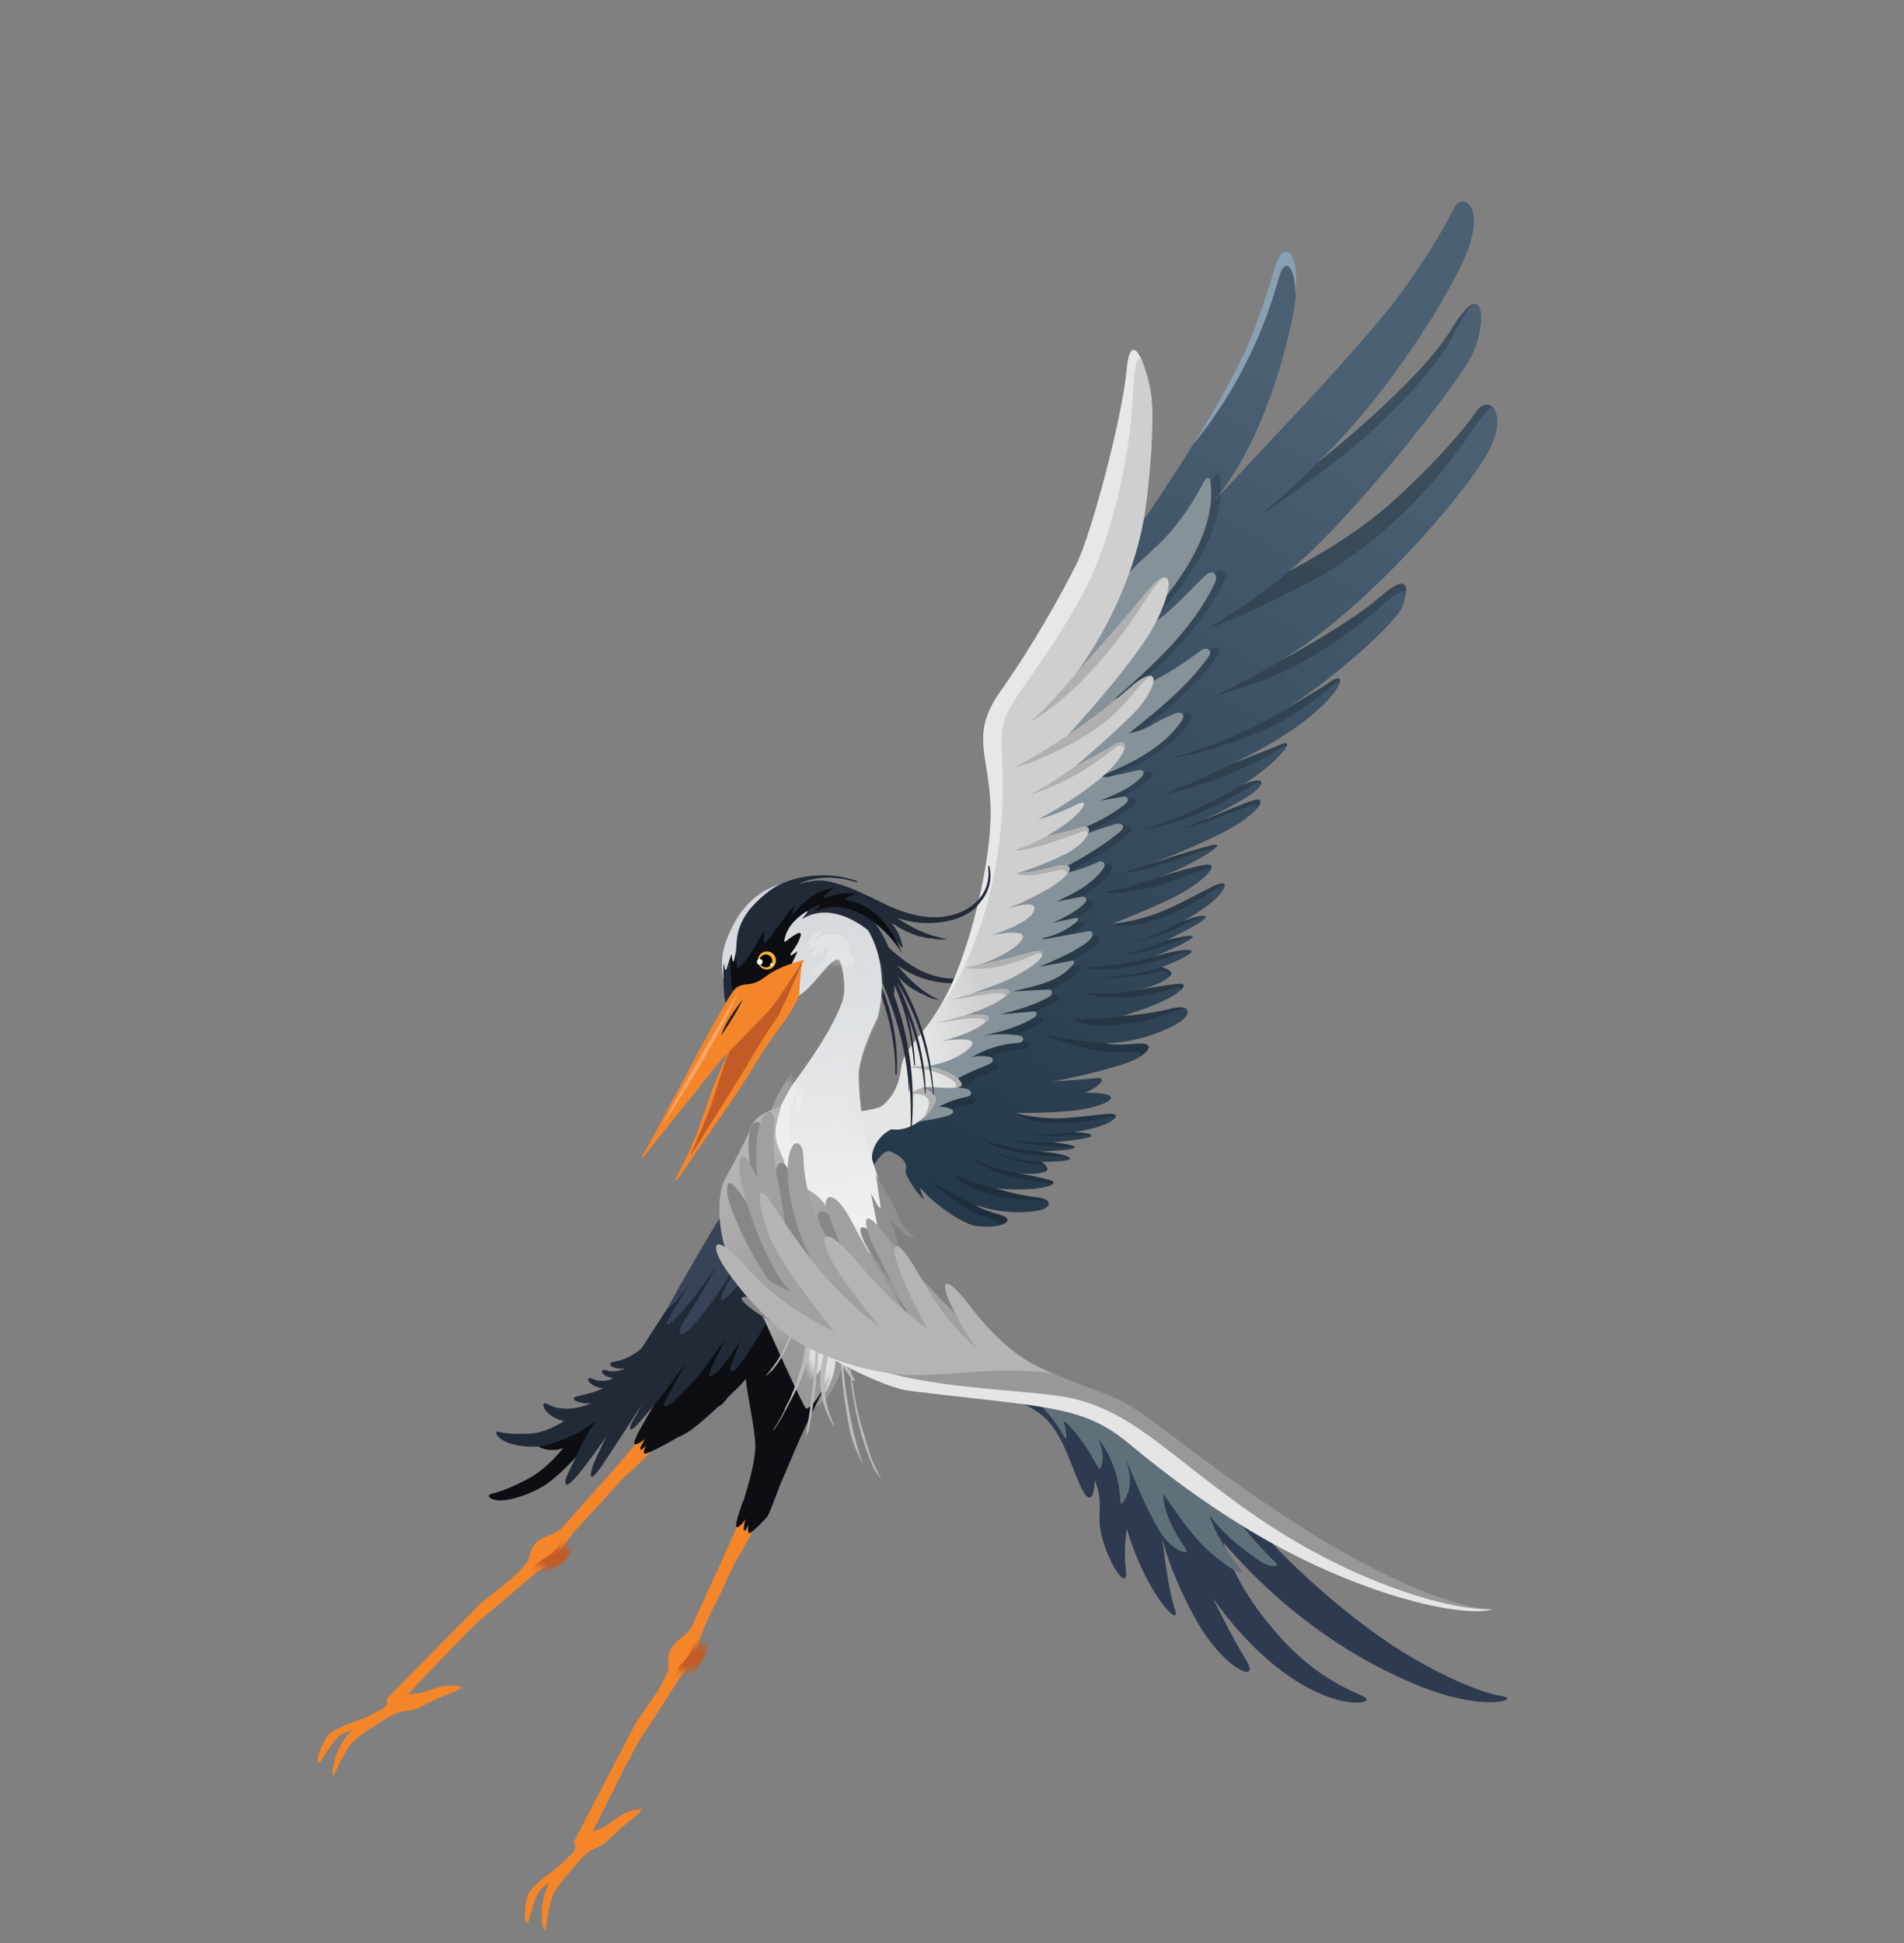 <?xml version="1.0" encoding="UTF-8"?>
<svg width="243px" height="248px" viewBox="0 0 243 248" version="1.1" xmlns="http://www.w3.org/2000/svg" xmlns:xlink="http://www.w3.org/1999/xlink">
    <rect x="0" y="0" width="243" height="248" fill="#808080" stroke="none"/>
    <title>image/heron2</title>
    <defs>
        <linearGradient x1="17.912%" y1="20.462%" x2="91.832%" y2="91.366%" id="linearGradient-1">
            <stop stop-color="#4B6073" offset="0%"></stop>
            <stop stop-color="#25394A" offset="100%"></stop>
        </linearGradient>
        <linearGradient x1="62.534%" y1="91.165%" x2="74.018%" y2="89.779%" id="linearGradient-2">
            <stop stop-color="#CFCFCF" offset="0%"></stop>
            <stop stop-color="#E4E5E5" offset="100%"></stop>
        </linearGradient>
        <path d="M43.744,0.145 L43.772,0.185 C45.21,2.628 40.191,6.267 38.649,7.907 L36.762,10.005 C35.105,11.888 33.182,13.655 31.735,15.689 C31.224,16.405 30.909,17.265 30.254,17.879 C29.45,18.635 28.496,19.09 27.65,19.803 C25.814,21.349 24.025,22.938 22.163,24.455 L21.361,25.1 C20.452,25.822 18.457,27.859 16.365,30.042 L12.327,34.274 C12.041,34.573 11.77,34.854 11.517,35.114 L12.599,35.027 C13.594,34.95 14.512,34.483 15.449,34.204 C16.431,33.909 18.292,33.961 18.29,34.261 C18.287,34.56 15.997,35.348 15.437,35.6 C14.61,35.967 13.806,36.387 13.028,36.786 C12.552,37.031 12.174,37.113 11.794,37.168 L11.297,37.233 C10.658,37.322 9.909,37.486 8.643,38.276 L8.054,38.648 C7.03,39.288 5.191,40.433 4.435,41.263 C3.809,41.951 3.006,43.383 2.027,45.559 L1.877,44.761 L1.962,44.388 C2.143,43.611 2.309,43.032 2.459,42.651 C2.98,41.332 3.721,40.246 4.435,39.728 L4.392,39.741 C4.147,39.802 3.257,39.886 2.459,40.707 C1.453,41.743 0.526,43.656 0.236,43.786 C-0.507,44.118 0.668,40.939 1.485,40.198 C2.652,39.14 5.787,38.296 6.445,37.932 L8.489,36.848 C8.646,36.662 8.786,36.464 8.892,36.235 C8.802,35.943 8.81,35.646 8.936,35.571 L9.092,35.412 L9.095,35.348 C9.094,35.344 9.121,35.337 9.173,35.329 L20.834,23.481 L24.443,20.61 C25.335,19.922 25.997,19.08 26.758,18.307 L26.842,18.034 C27.189,16.869 27.358,15.946 28.513,15.297 C29.553,14.715 30.252,14.629 31.143,13.95 C34.867,9.633 39.403,4.844 42.868,0.362 L42.975,0.193 C43.125,-0.029 43.508,-0.06 43.702,0.103 L43.744,0.145 Z" id="path-3"></path>
        <path d="M43.744,0.145 L43.772,0.185 C45.21,2.628 40.191,6.267 38.649,7.907 L36.762,10.005 C35.105,11.888 33.182,13.655 31.735,15.689 C31.224,16.405 30.909,17.265 30.254,17.879 C29.45,18.635 28.496,19.09 27.65,19.803 C25.814,21.349 24.025,22.938 22.163,24.455 L21.361,25.1 C20.452,25.822 18.457,27.859 16.365,30.042 L12.327,34.274 C12.041,34.573 11.77,34.854 11.517,35.114 L12.599,35.027 C13.594,34.95 14.512,34.483 15.449,34.204 C16.431,33.909 18.292,33.961 18.29,34.261 C18.287,34.56 15.997,35.348 15.437,35.6 C14.61,35.967 13.806,36.387 13.028,36.786 C12.552,37.031 12.174,37.113 11.794,37.168 L11.297,37.233 C10.658,37.322 9.909,37.486 8.643,38.276 L8.054,38.648 C7.03,39.288 5.191,40.433 4.435,41.263 C3.809,41.951 3.006,43.383 2.027,45.559 L1.877,44.761 L1.962,44.388 C2.143,43.611 2.309,43.032 2.459,42.651 C2.98,41.332 3.721,40.246 4.435,39.728 L4.392,39.741 C4.147,39.802 3.257,39.886 2.459,40.707 C1.453,41.743 0.526,43.656 0.236,43.786 C-0.507,44.118 0.668,40.939 1.485,40.198 C2.652,39.14 5.787,38.296 6.445,37.932 L8.489,36.848 C8.646,36.662 8.786,36.464 8.892,36.235 C8.802,35.943 8.81,35.646 8.936,35.571 L9.092,35.412 L9.095,35.348 C9.094,35.344 9.121,35.337 9.173,35.329 L20.834,23.481 L24.443,20.61 C25.335,19.922 25.997,19.08 26.758,18.307 L26.842,18.034 C27.189,16.869 27.358,15.946 28.513,15.297 C29.553,14.715 30.252,14.629 31.143,13.95 C34.867,9.633 39.403,4.844 42.868,0.362 L42.975,0.193 C43.125,-0.029 43.508,-0.06 43.702,0.103 L43.744,0.145 Z" id="path-5"></path>
        <linearGradient x1="47.374%" y1="0%" x2="50.501%" y2="87.617%" id="linearGradient-7">
            <stop stop-color="#D2D6DB" offset="0%"></stop>
            <stop stop-color="#F0F0F0" offset="75.203%"></stop>
            <stop stop-color="#989898" offset="100%"></stop>
        </linearGradient>
        <path d="M6.717,0.602 C9.217,-0.51 11.182,0.026 13.478,1.334 C16.031,2.788 18.343,4.522 19.559,7.187 C20.978,10.294 21.044,14.013 20.209,17.222 L20.192,17.272 C19.983,17.815 18.233,20.982 17.827,24.061 C17.653,25.378 18.272,31.462 18.648,32.646 L19.857,36.433 L20.315,37.892 C21.513,41.748 22.488,45.304 22.488,47.56 C22.488,51.843 18.517,51.545 18.802,54.25 C18.781,54.655 18.777,55.06 18.828,55.45 C18.837,55.534 18.854,55.617 18.869,55.7 C18.384,54.731 17.848,53.881 17.569,52.811 C17.42,53.829 17.411,54.869 17.475,55.894 C17.243,57.397 17.686,59.129 18.534,60.459 C18.104,60.149 17.708,59.793 17.39,59.391 C17.118,58.887 16.916,58.325 16.756,57.928 C16.609,57.565 16.477,57.191 16.354,56.818 C16.361,57.004 16.368,57.193 16.36,57.383 C16.319,58.737 16.171,59.983 15.884,61.299 L15.671,61.908 C15.348,62.819 15.003,63.72 14.52,64.556 C14.093,65.292 13.608,65.998 12.9,66.495 C12.731,66.614 12.559,66.723 12.383,66.831 C12.907,65.738 13.529,64.747 13.922,63.566 C14.045,63.199 14.146,62.826 14.237,62.451 C13.922,63.143 12.522,66.598 11.125,67.165 C10.879,67.264 7.171,59.146 0,42.81 C0.047,42.682 0.487,41.888 1.105,40.793 L5.674,32.771 C5.734,32.663 5.773,32.59 5.788,32.559 L5.821,32.485 C5.851,32.419 5.898,32.32 5.961,32.193 L6.247,31.619 L6.636,30.852 C7.101,29.944 7.708,28.777 8.337,27.592 L9.015,26.324 C9.49,25.446 14.024,19.849 15.671,15.275 C16.364,13.348 15.588,10.27 15.326,9.951 C14.441,8.878 11.226,14.91 9.321,14.636 C7.417,14.362 6.932,15.694 6.666,15.533 C6.021,15.145 5.568,14.662 5.113,14.157 C3.397,13.553 1.02,15.536 0.993,14.638 C0.954,13.331 -0.469,10.823 0.993,7.162 C2.142,4.287 3.76,1.919 6.717,0.602 Z" id="path-8"></path>
        <linearGradient x1="2.398%" y1="71.389%" x2="22.285%" y2="67.859%" id="linearGradient-10">
            <stop stop-color="#B5B3B3" offset="0%"></stop>
            <stop stop-color="#989898" offset="100%"></stop>
        </linearGradient>
    </defs>
    <g id="web-pages" stroke="none" stroke-width="1" fill="none" fill-rule="evenodd">
        <g id="afstuderen" transform="translate(-807, -127)">
            <g id="image/heron2" transform="translate(807, 165)">
                <g id="heron" transform="translate(40.541, -37.341)">
                    <path d="M78.104,125.17 C75.516,123.84 73.787,121.317 72.491,118.814 C72.046,117.956 71.576,117.063 71.066,116.184 C71.017,116.097 70.965,116.011 70.911,115.924 C70.198,114.718 69.402,113.556 68.473,112.591 C67.645,111.728 66.475,111.244 65.385,110.807 C67.877,111.303 70.015,112.934 71.489,114.987 C71.538,115.055 71.653,114.956 71.616,114.896 C69.732,111.908 69.704,120.73 69.669,125.069 C70.343,122.911 70.518,120.391 70.141,118.075 C70.366,118.598 70.565,119.159 70.733,119.739 C71.161,121.474 71.082,123.32 71.267,125.085 C71.276,125.169 71.388,125.12 71.414,125.074 C71.936,124.085 72.102,122.947 72.051,121.787 C72.542,123.036 73.108,124.253 73.934,125.294 C74.166,125.511 74.374,125.754 74.578,126.002 C74.676,126.1 74.774,126.201 74.882,126.294 C74.9,126.311 74.924,126.306 74.943,126.294 C75.169,126.555 75.406,126.807 75.654,127.047 C75.977,127.278 76.316,127.489 76.665,127.68 C74.927,126.023 73.797,123.907 72.994,121.67 C73.741,122.764 74.686,123.727 75.725,124.487 C77.7,125.927 80.423,127.119 82.807,126.301 C84.401,125.948 85.779,124.822 86.399,123.302 C86.45,123.178 86.279,123.176 86.233,123.265 L86.228,123.262 C84.54,126.388 81.038,126.68 78.104,125.17 Z" id="c" fill="#222A38" transform="translate(75.897, 119.243) rotate(-19) translate(-75.897, -119.243)"></path>
                    <g id="Group-19" transform="translate(108.359, 93.035) scale(-1, 1) rotate(32) translate(-108.359, -93.035)translate(39.347, 26.453)" fill-rule="nonzero">
                        <path d="M43.559,21.256 C49.161,28.414 63.217,39.521 63.777,39.962 L63.794,39.976 L63.749,39.893 C62.241,37.078 58.585,28.209 58.123,24.594 C57.801,22.075 57.925,18.815 58.747,18.798 L58.783,18.799 C59.149,18.833 59.649,19.49 60.301,21.098 C62.475,26.46 70.605,39.646 73.636,42.844 C76.667,46.042 82.208,51.319 87.646,55.512 C93.084,59.709 91.375,62.892 93.237,69.498 C95.099,76.103 101.079,85.894 105.353,90.348 L106.505,91.528 L106.807,91.831 C109.968,94.98 111.168,95.723 112.212,97.969 C112.641,98.892 113.757,99.721 114.895,100.538 L115.26,100.8 C115.912,101.269 116.067,101.538 116.213,101.737 L116.24,101.774 C116.37,101.942 120.638,102.377 122.134,104.107 C123.216,105.358 123.301,107.388 122.388,110.198 C120.265,107.927 118.88,107.061 118.233,107.598 C115.955,109.489 117.226,110.517 117.195,110.781 C117.037,112.125 116.622,113.448 115.95,114.75 C115.996,114.106 116.018,113.525 116.015,113.008 C114.692,116.12 111.758,119.417 110.486,119.909 L110.394,119.945 L110.303,119.98 C109.518,120.278 108.849,120.496 108.422,120.569 C106.782,120.85 105.591,120.429 107.433,119.247 C109.151,118.146 109.722,117.493 109.854,117.324 L109.871,117.302 C109.882,117.286 109.887,117.279 109.887,117.279 L109.788,117.35 C108.626,118.173 107.368,118.851 106.041,119.367 L105.952,119.401 C104.208,120.069 102.772,120.293 102.087,120.335 C100.927,120.406 99.979,119.557 102.144,118.607 C104.562,117.549 106.745,116.009 106.745,116.009 L106.577,116.077 L106.247,116.207 L106.085,116.269 C100.934,118.246 98.816,117.809 99.697,117.136 C100.3,116.675 102.243,115.619 103.506,114.948 L103.587,114.905 L103.555,114.921 C103.28,115.052 103.001,115.174 102.718,115.285 L102.663,115.307 C101.387,115.8 100.527,115.859 100.018,115.789 C99.282,115.69 100.155,114.505 100.155,114.505 L100.06,114.533 C99.85,114.596 99.319,114.749 98.734,114.896 L98.557,114.94 L98.379,114.983 L98.29,115.003 L98.112,115.043 C97.169,115.25 96.329,115.35 96.687,114.937 C97.284,114.25 99.213,113.466 99.882,113.208 L100.098,113.126 L100.112,113.122 L99.962,113.163 C99.243,113.359 96.184,114.173 95.632,114.014 C95.003,113.838 97.999,112.533 97.999,112.533 L97.869,112.561 C97.115,112.725 93.335,113.524 93.138,113.169 C92.999,112.92 93.861,112.534 94.519,112.281 L94.608,112.247 C94.806,112.173 95.005,112.102 95.206,112.036 L95.22,112.031 L95.08,112.054 C90.517,112.78 88.93,111.832 89.522,111.416 C89.618,111.348 89.732,111.29 89.871,111.237 L89.898,111.227 C90.639,110.954 92.079,110.8 95.187,110.129 C96.273,109.895 97.259,109.582 98.11,109.255 L98.197,109.221 C100.23,108.43 101.478,107.574 101.478,107.574 L101.377,107.604 C100.918,107.744 98.95,108.333 96.914,108.845 L96.574,108.929 C95.385,109.221 94.2,109.478 93.305,109.593 C90.572,109.944 88.966,109.582 89.374,109.007 C89.49,108.845 89.874,108.398 92.302,107.675 C89.965,107.426 89.045,106.542 90.425,106.287 C92.289,105.939 95.864,105.074 95.864,105.074 L95.795,105.083 C94.132,105.307 90.204,105.604 87.406,105.612 L87.172,105.612 C86.171,105.609 85.335,105.566 84.83,105.465 C82.886,105.078 81.743,104.102 84.295,103.574 C87.091,102.997 87.862,102.433 87.862,102.433 L87.722,102.469 C86.079,102.889 84.391,103.105 82.696,103.114 L82.582,103.114 C80.358,103.112 78.667,102.749 77.888,102.504 C76.568,102.088 75.877,100.741 78.689,100.608 C81.828,100.463 84.912,99.683 84.912,99.683 L84.697,99.686 L84.275,99.69 L84.068,99.69 C77.498,99.691 75.331,98.302 76.598,97.93 C77.465,97.675 80.075,97.33 81.765,97.123 L81.873,97.109 L81.831,97.113 C81.441,97.143 81.08,97.159 80.746,97.161 L80.675,97.161 C79.046,97.165 78.065,96.865 77.53,96.569 C76.754,96.146 78.23,95.201 78.23,95.201 L78.112,95.192 C77.345,95.132 73.132,94.767 74.191,94.203 C75.147,93.693 77.627,93.645 78.481,93.644 L78.756,93.646 L78.775,93.646 L78.589,93.628 C77.705,93.539 73.958,93.14 73.412,92.728 C72.788,92.264 76.676,92.091 76.676,92.091 L76.519,92.067 C76.146,92.01 75.16,91.854 74.123,91.657 L73.852,91.605 C72.448,91.331 71.039,90.991 71.001,90.726 C70.955,90.402 72.006,90.333 72.833,90.328 L73.029,90.328 C73.467,90.331 73.801,90.349 73.801,90.349 L73.637,90.315 C68.254,89.176 66.895,87.446 67.731,87.236 C67.866,87.202 68.017,87.186 68.195,87.186 L68.229,87.187 C69.17,87.199 70.837,87.642 74.577,88.221 C75.776,88.405 76.986,88.497 78.199,88.496 L78.311,88.495 C80.908,88.483 82.66,88.063 82.66,88.063 L82.536,88.054 C81.602,87.986 75.647,87.535 72.714,86.822 C69.527,86.047 67.895,84.96 68.596,84.496 C69.096,84.164 72.301,84.114 74.085,84.112 L74.406,84.112 L75.265,84.118 L75.279,84.118 L75.133,84.111 C70.293,83.875 65.811,82.471 67.197,82.241 C67.758,82.147 69.251,82.116 70.835,82.113 L71.416,82.113 L75.359,82.154 L75.742,82.162 L75.649,82.157 C74.93,82.121 70.212,81.858 65.561,81.01 C60.51,80.088 58.955,78.28 60.743,78.272 L60.854,78.272 C61.501,78.276 62.516,78.343 63.569,78.429 L63.857,78.453 L64.001,78.465 L64.289,78.49 L67.73,78.825 L67.604,78.807 C63.449,78.187 59.806,77.419 59.267,76.529 C58.955,76.012 59.77,75.899 60.521,75.896 L60.583,75.896 L60.637,75.896 C60.862,75.899 61.086,75.909 61.31,75.926 L61.418,75.935 L61.599,75.952 L61.457,75.917 C56.973,74.787 53.374,72.431 55.063,72.445 L55.118,72.446 C55.181,72.448 55.243,72.453 55.305,72.459 C57.561,72.69 62.068,73.001 62.068,73.001 L61.633,72.937 C47.382,70.805 43.606,65.635 46.916,66.635 L47.04,66.672 C48.749,67.183 51.095,67.758 52.991,68.202 L53.077,68.222 L53.004,68.201 C46.648,66.39 37.093,62.093 35.502,60.254 L35.448,60.189 C34.27,58.692 33.736,57.312 35.042,57.316 L35.099,57.317 C35.662,57.335 36.543,57.595 37.828,58.184 C39.334,58.876 41.529,59.577 43.771,60.201 L44.167,60.31 L44.563,60.418 L44.959,60.524 C47.066,61.083 49.114,61.561 50.567,61.885 L50.832,61.944 L52.653,62.335 L52.26,62.238 C39.232,58.977 22.104,47.802 18.712,44.035 C16.008,41.028 16.512,38.649 17.915,38.644 L17.968,38.645 C18.329,38.659 18.746,38.827 19.181,39.176 C21.356,40.923 26.503,44.132 33.001,47.145 C39.495,50.158 47.93,51.623 47.93,51.623 L47.641,51.501 C38.017,47.403 20.547,35.223 17.547,32.069 C15.368,29.775 13.913,25.87 15.557,25.916 L15.627,25.92 C16.276,25.979 17.365,26.604 19.02,28.089 C25.153,33.586 40.598,39.519 40.598,39.519 L40.258,39.35 C29.049,33.708 16.643,22.838 13.632,18.393 C11.229,14.847 12.112,12.928 13.237,12.93 L13.28,12.931 C13.567,12.943 13.866,13.079 14.129,13.343 L14.209,13.424 C15.135,14.358 16.626,15.943 19.574,18.413 L19.868,18.659 C21.116,19.695 22.613,20.881 24.421,22.233 C27.018,24.175 32.419,27.493 37.966,30.773 L38.798,31.265 L54.931,40.535 L54.668,40.37 C46.018,34.877 39.484,23.561 37.684,20.094 C35.865,16.591 35.047,12.557 36.487,12.51 C37.926,12.466 37.842,13.956 43.559,21.256 Z" id="AI" fill="url(#linearGradient-1)" transform="translate(67.56, 66.582) rotate(-15) translate(-67.56, -66.582)"></path>
                        <path d="M32.921,28.502 C35.6,31.924 40.21,36.25 44.356,39.879 L44.037,39.664 C33.561,32.556 28.702,24.27 27.404,22.385 C26.096,20.486 25.16,21.762 26.211,25.513 C25.02,22.571 24.657,19.791 25.853,19.755 C27.292,19.71 27.208,21.198 32.921,28.502 Z" id="Path" fill="#8A9FAF" transform="translate(34.736, 29.817) rotate(-15) translate(-34.736, -29.817)"></path>
                        <path d="M116.676,112.439 L116.761,112.317 L116.519,112.701 C113.819,116.957 112.606,118.165 111.618,118.922 L111.41,119.077 L111.061,119.329 L110.671,119.615 L110.38,119.838 C109.323,120.661 109.205,120.906 109.781,121.036 C109.663,121.047 109.549,121.054 109.441,121.056 L109.376,121.057 L109.313,121.057 C108.272,121.046 107.825,120.604 109.183,119.707 L109.514,119.493 C111.317,118.306 111.718,117.687 111.718,117.687 L111.883,117.534 C112.31,117.137 112.762,116.703 113.214,116.255 L113.516,115.955 C114.824,114.645 116.086,113.27 116.676,112.439 L116.676,112.439 Z M112.511,113.756 L112.999,113.386 L112.981,113.438 C112.878,113.716 112.252,115.102 109.538,116.852 C106.581,118.756 104.926,119.034 103.876,119.415 L103.722,119.473 C103.289,119.64 102.971,119.801 102.757,119.96 L102.696,120.008 C102.772,119.737 103.107,119.412 103.84,119.074 L104.231,118.898 C106.544,117.848 108.573,116.417 108.573,116.417 L108.62,116.392 C109.149,116.108 109.823,115.671 110.483,115.217 L110.973,114.876 C111.578,114.449 112.135,114.038 112.511,113.756 L112.511,113.756 Z M110.309,111.713 C109.896,112.865 107.29,115.211 104.757,116.381 L102.614,117.359 C101.886,117.697 101.7,117.815 101.809,117.922 L101.814,117.927 C101.853,117.962 101.886,118.004 101.911,118.05 L101.933,118.097 L101.896,118.094 C101.321,118.041 101.185,117.828 101.483,117.575 L101.548,117.523 C101.884,117.272 102.58,116.862 103.345,116.434 L103.793,116.186 L103.989,116.079 L105.444,115.296 L105.316,115.359 L105.189,115.419 L106.468,114.759 C108.105,113.864 109.938,112.283 110.286,111.75 L110.309,111.713 Z M107.459,111.896 L107.459,111.901 L107.441,111.937 C107.357,112.09 106.943,112.662 105.104,113.725 L104.977,113.798 C104.332,114.165 103.827,114.431 103.429,114.631 L103.063,114.812 C102.327,115.17 102.073,115.263 101.941,115.503 C101.768,115.82 101.831,116.079 102.054,116.193 L102.098,116.213 C102.011,116.21 101.926,116.203 101.85,116.193 C101.255,116.113 101.711,115.324 101.908,115.024 L101.986,114.909 C103.722,114.296 106.589,112.723 107.404,111.949 L107.459,111.896 Z M108.523,109.853 C107.435,111.26 105.236,112.557 102.736,113.693 L102.515,113.793 C99.924,114.953 99.4,114.758 98.862,115.195 C98.747,115.29 98.653,115.409 98.591,115.543 L98.562,115.612 C98.419,115.577 98.385,115.497 98.519,115.34 C99.245,114.504 101.944,113.526 101.944,113.526 L101.984,113.512 C103.283,113.034 107.214,110.901 108.445,109.917 L108.523,109.853 Z M105.027,110.95 L104.973,110.986 C102.347,112.675 100.405,113.228 99.322,113.605 L99.184,113.654 C98.429,113.923 97.726,114.078 97.433,114.303 L97.383,114.346 L97.383,114.342 C97.368,114.063 99.113,113.259 99.667,113.011 L99.833,112.937 L99.889,112.923 C101.695,112.474 104.052,111.546 105.027,110.95 Z M102.995,110.82 L102.616,110.995 C99.219,112.552 97.849,112.613 96.578,112.959 L95.669,113.206 C95.448,113.266 95.252,113.323 95.087,113.38 L94.992,113.415 C95.258,113.011 97.052,112.43 97.052,112.43 L97.258,112.394 C99.339,112.023 100.89,111.679 102.995,110.82 Z M103.306,107.976 C102.597,109.033 100.935,110.044 98.706,110.723 C96.529,111.388 94.618,111.643 93.267,111.719 L93.159,111.725 C92.108,111.784 91.423,111.921 91.339,112.165 L91.332,112.193 C91.193,112.056 91.202,111.919 91.352,111.815 L91.418,111.772 C92.045,111.389 93.404,111.308 97.017,110.53 C100.761,109.723 103.306,107.976 103.306,107.976 Z M97.586,99.021 L97.035,99.431 C91.835,103.282 90.121,103.885 88.641,104.28 L87.898,104.476 L87.7,104.532 L87.362,104.632 C85.836,105.091 85.535,105.314 86.029,105.678 L86.105,105.732 L85.958,105.689 C84.523,105.247 83.929,104.475 85.949,104.013 L86.458,103.905 C88.094,103.547 88.967,103.203 89.379,103.006 L89.482,102.955 C89.628,102.88 89.688,102.836 89.688,102.836 L89.771,102.803 C90.446,102.534 91.177,102.227 91.915,101.904 L92.318,101.726 C94.47,100.77 96.615,99.702 97.586,99.021 Z M92.701,98.678 L92.947,98.605 L92.897,98.665 C92.64,98.951 91.338,100.202 87.62,100.981 C85.719,101.377 84.278,101.504 83.147,101.524 L82.881,101.527 L82.757,101.527 C81.612,101.523 80.808,101.417 80.154,101.413 L80.044,101.412 C79.479,101.412 79.049,101.457 78.741,101.545 L78.666,101.569 C78.867,101.299 79.381,101.08 80.349,101.017 L80.829,100.992 C83.118,100.856 85.321,100.407 86.259,100.196 L86.732,100.085 L86.795,100.078 C88.393,99.875 91.142,99.123 92.349,98.779 L92.701,98.678 Z M90.671,95.597 C89.72,96.701 85.821,98.197 82.505,98.417 L81.236,98.497 C78.991,98.633 78.451,98.641 78.574,98.881 C78.604,98.938 78.621,98.997 78.629,99.059 L78.634,99.121 C77.978,98.808 77.907,98.504 78.361,98.346 L78.446,98.32 C78.86,98.202 79.628,98.068 80.499,97.936 L81.191,97.836 L81.83,97.748 L83.732,97.505 L83.62,97.516 L83.396,97.533 L85.1,97.345 C87.356,97.041 90.147,96.025 90.671,95.597 Z M80.343,95.606 L80.494,95.606 C82.785,95.592 86.359,95.077 87.424,94.586 L87.428,94.586 L87.401,94.613 C87.272,94.729 86.602,95.207 84.008,95.618 L83.853,95.642 C80.734,96.118 80.15,95.905 79.75,96.242 C79.421,96.521 79.381,96.836 79.583,97.059 L79.621,97.097 C79.525,97.057 79.434,97.013 79.354,96.969 C78.578,96.546 80.054,95.601 80.054,95.601 L80.196,95.604 L80.343,95.606 Z M80.174,94.044 L80.383,94.044 L80.76,94.047 L80.882,94.046 L81.143,94.038 C83.219,93.951 87.951,93.296 89.479,92.77 C87.616,93.902 84.493,94.402 81.117,94.586 C80.584,94.615 80.123,94.628 79.721,94.632 L79.462,94.632 C78.175,94.628 77.549,94.516 77.086,94.505 L76.988,94.504 C76.801,94.505 76.637,94.528 76.459,94.586 C76.263,94.653 76.113,94.752 75.995,94.87 L75.947,94.922 C75.803,94.822 75.799,94.718 76.014,94.602 C76.926,94.116 79.222,94.05 80.174,94.044 L80.174,94.044 Z M78.212,92.506 L78.502,92.49 L78.569,92.499 C80.769,92.771 83.785,92.744 85.125,92.498 L85.164,92.49 L85.049,92.515 C83.021,92.936 81.379,93.057 80.087,93.074 L79.775,93.076 L79.634,93.075 C78.815,93.072 78.154,93.031 77.64,93.015 L77.411,93.009 C76.802,92.991 76.241,92.934 75.81,92.931 L75.713,92.931 C75.524,92.934 75.364,92.95 75.241,92.988 L75.176,93.012 L75.177,93.007 C75.277,92.701 77.42,92.551 78.212,92.506 L78.212,92.506 Z M80.487,91.6 L80.104,91.603 L79.934,91.603 C77.4,91.597 76.177,91.273 74.99,91.14 L74.375,91.078 C73.783,91.017 73.287,90.959 72.915,90.959 C73.162,90.782 73.9,90.731 74.544,90.723 L74.845,90.722 C75.287,90.725 75.627,90.743 75.627,90.743 L75.857,90.787 C78.13,91.224 79.893,91.497 82.26,91.494 L82.586,91.492 L82.921,91.487 C82,91.554 81.196,91.589 80.487,91.6 Z M70.004,87.578 L70.057,87.578 C70.999,87.593 72.666,88.035 76.399,88.615 C77.596,88.801 78.727,88.877 79.743,88.889 L80.148,88.89 C82.736,88.877 84.481,88.459 84.481,88.459 C83.464,89.174 81.746,89.583 79.634,89.598 L79.435,89.598 C79.034,89.596 78.62,89.581 78.194,89.551 C75.645,89.371 73.514,88.889 71.992,88.423 L71.599,88.298 C70.856,88.06 70.258,87.915 69.864,87.897 L69.801,87.895 L69.741,87.896 C69.567,87.901 69.446,87.939 69.386,88.013 L69.368,88.039 C69.272,87.827 69.34,87.679 69.552,87.627 C69.684,87.594 69.832,87.578 70.004,87.578 Z M84.364,84.34 C81.961,85.22 79.465,85.449 77.326,85.464 L77.127,85.465 C75.69,85.466 74.424,85.375 73.469,85.327 L71.972,85.256 C71.731,85.246 71.525,85.239 71.351,85.238 L71.217,85.238 L71.072,85.241 C70.598,85.262 70.486,85.364 70.609,85.632 L70.624,85.664 L70.597,85.642 C70.224,85.335 70.15,85.064 70.416,84.888 C70.905,84.564 73.971,84.509 75.775,84.505 L76.639,84.507 C76.927,84.509 77.099,84.512 77.099,84.512 C77.661,84.538 78.287,84.55 78.933,84.552 L79.286,84.552 L79.641,84.55 C81.598,84.535 83.569,84.437 84.302,84.348 L84.364,84.34 Z M81.793,82.556 L81.725,82.571 L81.359,82.641 C80.555,82.788 78.715,83.073 76.558,83.084 L76.394,83.084 C76.12,83.083 75.841,83.078 75.558,83.068 L71.813,82.922 C71.386,82.908 71.03,82.899 70.737,82.897 L70.583,82.897 C70.288,82.898 70.065,82.909 69.904,82.932 C69.276,83.02 69.546,83.22 69.566,83.235 L69.499,83.211 L69.355,83.156 C68.742,82.911 68.561,82.708 69.016,82.632 L69.02,82.632 C69.558,82.543 70.953,82.511 72.464,82.506 L73.264,82.505 L75.235,82.519 C76.563,82.534 77.566,82.556 77.566,82.556 L77.852,82.574 C79.238,82.652 80.656,82.609 81.352,82.579 L81.793,82.556 Z M65.462,78.821 L66.374,78.899 L67.575,79.012 C68.704,79.121 69.552,79.213 69.552,79.213 L70.213,79.29 C71.544,79.439 72.543,79.505 72.543,79.505 L72.263,79.515 C71.987,79.523 71.524,79.535 70.956,79.539 L70.548,79.541 C69.701,79.54 68.689,79.52 67.729,79.45 L66.108,79.331 C64.958,79.25 64.039,79.197 63.434,79.197 L63.345,79.198 C63.2,79.199 63.076,79.204 62.973,79.213 L62.893,79.22 C62.326,79.275 62.272,79.357 62.503,79.696 L62.565,79.785 C61.618,79.169 61.622,78.661 62.565,78.657 C63.217,78.654 64.321,78.727 65.462,78.821 L65.462,78.821 Z M63.117,76.31 L63.421,76.337 C67.106,77.31 72.771,78.089 76.673,78.098 L76.994,78.097 C75.843,78.271 74.691,78.348 73.57,78.359 L73.311,78.36 C70.132,78.361 67.217,77.839 65.285,77.485 L64.921,77.415 C63.272,77.088 62.248,76.716 61.654,76.69 L61.601,76.689 L61.55,76.69 C61.351,76.697 61.208,76.753 61.113,76.88 L61.09,76.913 L61.061,76.861 C60.743,76.199 62.411,76.257 63.117,76.31 L63.117,76.31 Z M57.105,72.84 L57.301,72.859 L59.649,73.067 L60.072,73.101 L63.074,73.329 L63.889,73.386 L64.209,73.438 C67.217,73.921 70.84,74.399 73.763,74.55 L73.296,74.582 C72.457,74.636 70.597,74.741 68.627,74.749 L68.264,74.749 C66.927,74.746 65.566,74.695 64.462,74.55 L63.156,74.374 C60.791,74.045 59.308,73.775 58.17,73.477 L57.835,73.386 C57.391,73.26 57.116,73.216 56.948,73.214 L56.911,73.214 C56.711,73.22 56.686,73.291 56.692,73.341 L56.695,73.357 L56.707,73.386 L56.695,73.374 C56.305,72.997 56.381,72.771 57.105,72.84 Z M48.645,66.986 L48.848,67.046 C49.655,67.289 50.605,67.545 51.584,67.795 L52.324,67.981 L53.076,68.167 L53.195,68.203 C54.757,68.672 56.643,69.17 58.059,69.315 C63.781,70.491 68.868,70.578 71.296,70.399 C70.257,70.672 68.46,70.799 66.437,70.818 L65.954,70.82 L65.432,70.818 C62.282,70.793 58.815,70.533 56.875,70.167 L56.871,70.171 C54.652,69.752 52.466,69.048 50.906,68.469 L50.629,68.366 C50.003,68.128 49.495,67.918 49.15,67.764 L49.005,67.699 C48.578,67.503 48.292,67.433 48.103,67.42 L48.023,67.418 C47.875,67.421 47.804,67.464 47.773,67.492 L47.761,67.505 C47.758,67.508 47.756,67.511 47.755,67.513 C47.408,66.98 47.728,66.73 48.645,66.986 L48.645,66.986 Z M39.51,58.495 L39.647,58.557 C41.24,59.29 43.608,60.033 45.986,60.685 L46.718,60.883 C50.69,61.941 54.471,62.712 54.471,62.712 L55.524,62.95 C60.797,64.128 63.005,64.389 63.58,64.443 L63.74,64.455 L63.099,64.467 C62.895,64.47 62.648,64.472 62.366,64.473 L61.847,64.474 L61.386,64.472 C58.907,64.456 55.01,64.333 52.4,63.78 C48.353,62.921 43.805,61.591 40.335,59.916 L40.23,59.865 C38.386,58.965 37.375,58.743 36.832,58.734 L36.745,58.734 C36.362,58.744 36.25,58.867 36.237,58.883 L36.198,58.779 C35.809,57.647 36.541,57.154 39.51,58.495 L39.51,58.495 Z M20.881,39.452 L20.966,39.517 L20.995,39.541 C23.17,41.288 28.317,44.5 34.816,47.515 L35.208,47.694 C41.645,50.589 49.745,51.998 49.745,51.998 C50.824,52.491 52.046,52.969 53.287,53.411 L53.611,53.525 L54.097,53.694 L54.754,53.916 C58.295,55.096 61.582,55.924 61.68,55.948 L61.399,55.942 C60.2,55.9 55.221,55.636 47.173,53.989 C37.867,52.086 30.641,47.715 26.442,44.875 L26.069,44.62 C22.387,42.077 20.017,39.688 18.991,39.591 L18.943,39.588 L18.897,39.589 C18.867,39.59 18.838,39.594 18.811,39.601 L18.771,39.612 C19.114,38.938 19.902,38.777 20.797,39.392 L20.881,39.452 Z M17.343,26.29 L17.393,26.291 C18.036,26.326 19.134,26.94 20.827,28.459 C26.962,33.958 42.406,39.897 42.406,39.897 L42.705,40.065 C46.751,42.328 51.282,44.163 51.39,44.207 L50.152,43.826 C48.467,43.299 45.28,42.275 41.946,41.058 L41.345,40.837 C39.604,40.192 37.845,39.501 36.259,38.805 C30.021,36.065 24.354,32.554 21.879,30.243 L21.564,29.947 C21.157,29.562 20.802,29.215 20.486,28.902 L19.6,28.02 C18.757,27.186 18.216,26.701 17.484,26.408 C17.419,26.381 17.358,26.346 17.302,26.302 L17.289,26.291 L17.343,26.29 Z" id="Shape" fill="#000000" opacity="0.192" transform="translate(67.025, 73.673) rotate(-15) translate(-67.025, -73.673)"></path>
                        <path d="M90.995,72.177 L90.275,70.91 C88.141,67.032 86.49,62.921 84.732,58.867 C83.853,56.84 82.945,54.825 81.934,52.858 C81.083,51.199 79.523,49.863 78.136,48.62 C74.965,45.778 71.123,43.892 67.371,41.954 C65.144,40.563 62.625,39.704 60.402,38.277 C58.196,36.862 56.162,35.196 54.34,33.312 C54.14,33.104 53.808,32.888 53.604,33.088 C53.48,33.208 53.496,33.404 53.524,33.572 C54.387,38.751 58.809,42.832 62.871,45.766 L68.173,49.499 C64.434,48.928 61.171,46.77 57.796,45.063 C57.436,44.879 56.972,44.712 56.656,44.964 C56.433,45.144 56.388,45.48 56.476,45.751 C56.564,46.023 56.76,46.247 56.956,46.459 C61.45,51.328 67.652,54.193 73.687,56.934 C69.503,56.607 65.364,55.709 61.417,54.279 C61.15,54.183 60.869,54.079 60.585,54.115 C60.301,54.151 60.022,54.375 60.025,54.659 C60.025,54.919 60.253,55.115 60.457,55.275 C64.264,58.189 68.79,59.979 73.249,61.737 C72.217,61.821 71.213,61.829 70.206,61.59 C69.106,61.33 67.99,61.138 66.862,61.027 C66.45,60.987 65.91,61.039 65.806,61.435 C65.722,61.759 66.006,62.055 66.27,62.259 C67.977,63.586 70.021,64.437 72.116,64.98 C74.212,65.523 76.372,65.766 78.523,65.986 C78.219,66.094 77.911,66.258 77.603,66.326 C77.167,66.426 76.667,66.406 76.223,66.447 L73.444,66.683 C73.256,66.699 73.039,66.731 72.931,66.887 C72.835,67.032 72.871,67.231 72.971,67.367 C73.071,67.507 73.227,67.595 73.379,67.675 C75.191,68.634 77.302,68.826 79.346,68.997 L76.514,69.362 C76.25,69.394 75.934,69.474 75.862,69.726 C75.77,70.045 76.138,70.289 76.446,70.409 C80.025,71.792 83.94,71.942 87.776,72.077 C84.74,72.878 81.537,72.483 78.397,72.496 C78.021,72.496 77.533,72.604 77.493,72.976 C77.457,73.3 77.813,73.52 78.113,73.643 C79.984,74.423 81.94,74.982 83.915,75.441 C84.907,75.673 85.903,75.876 86.899,76.076 C87.819,76.26 88.831,76.536 89.778,76.451 C87.219,76.688 84.747,76.925 82.179,76.589 C81.995,76.565 81.807,76.542 81.627,76.581 C81.448,76.621 81.272,76.741 81.223,76.918 C81.143,77.198 81.391,77.458 81.627,77.629 C82.619,78.373 83.779,78.856 84.97,79.188 C86.162,79.52 87.39,79.703 88.614,79.887 L85.462,80.224 C85.21,80.252 84.914,80.312 84.826,80.548 C84.77,80.696 84.83,80.872 84.938,80.992 C85.042,81.112 85.19,81.188 85.334,81.256 C86.721,81.919 88.273,82.154 89.797,82.378 L86.905,82.639 C86.805,82.647 86.689,82.667 86.633,82.751 C86.529,82.911 86.733,83.091 86.905,83.171 C87.7,83.526 88.544,83.762 89.408,83.877 C89.846,83.936 90.287,83.966 90.728,83.969 C91.092,83.969 91.5,83.897 91.856,83.945 C91.628,84.113 91.272,84.137 91,84.169 L89.272,84.373 L85.884,84.77 C85.696,84.794 85.485,84.83 85.38,84.986 C85.236,85.211 85.412,85.506 85.616,85.678 C85.996,85.998 86.476,86.166 86.952,86.31 C88.999,86.921 91.103,87.104 93.21,87.343 L89.003,87.812 C88.895,87.824 88.771,87.848 88.719,87.94 C88.639,88.084 88.791,88.248 88.927,88.34 C91.434,90.019 94.582,89.526 97.417,89.397 L93.045,90.494 C92.902,90.53 92.749,90.574 92.661,90.69 C92.538,90.858 92.609,91.11 92.765,91.246 C92.921,91.386 93.129,91.438 93.333,91.482 C95.465,91.937 97.668,91.856 99.848,91.775 L95.728,92.657 C95.588,92.684 95.436,92.725 95.364,92.845 C95.28,92.981 95.34,93.165 95.456,93.273 C95.572,93.381 95.732,93.429 95.884,93.469 C98.147,94.064 100.535,93.919 102.871,93.774 C101.355,93.954 99.878,94.38 98.499,95.035 C98.219,95.167 97.891,95.415 97.975,95.715 C98.022,95.887 98.203,95.999 98.382,96.023 C98.562,96.047 98.738,96.003 98.914,95.959 C101.025,95.465 103.225,95.51 105.313,96.089 C104.578,95.885 103.574,96.273 102.926,96.593 C102.758,96.677 102.578,96.789 102.542,96.973 C102.506,97.149 102.626,97.329 102.782,97.421 C102.937,97.514 103.125,97.533 103.306,97.553 C105.389,97.772 107.545,97.864 109.44,98.755 C108.636,98.972 107.856,99.271 107.113,99.648 C106.933,99.739 106.749,99.84 106.625,100.003 C106.505,100.163 106.461,100.403 106.581,100.567 C106.732,100.775 107.04,100.763 107.296,100.739 C108.568,100.615 113.848,100.161 113.156,98.878 C112.337,97.35 111.893,95.467 110.87,94.064 C110.307,93.292 109.391,92.677 108.679,92.041 L106.32,89.907 C103.201,87.052 100.159,84.102 97.376,80.912 C94.997,78.185 92.814,75.283 90.979,72.161 L90.995,72.176 L90.995,72.177 Z" id="AK" fill="#000000" opacity="0.151" transform="translate(83.361, 66.88) rotate(-15) translate(-83.361, -66.88)"></path>
                        <path d="M90.9,69.739 C88.805,65.933 87.187,61.895 85.46,57.916 C84.597,55.925 83.706,53.946 82.715,52.015 C81.879,50.387 80.348,49.077 78.984,47.853 C75.87,45.063 72.099,43.213 68.416,41.311 C66.229,39.944 63.757,39.105 61.574,37.702 C59.408,36.313 57.412,34.676 55.624,32.825 C55.428,32.621 55.104,32.41 54.9,32.606 C54.78,32.721 54.796,32.913 54.824,33.081 C55.67,38.164 60.013,42.169 63.999,45.051 L69.205,48.716 C65.538,48.158 62.331,46.039 59.02,44.365 C58.668,44.185 58.212,44.021 57.9,44.269 C57.68,44.445 57.636,44.777 57.724,45.045 C57.812,45.313 58.003,45.533 58.196,45.737 C62.606,50.518 68.696,53.331 74.622,56.021 C70.515,55.698 66.452,54.82 62.577,53.417 C62.313,53.321 62.037,53.221 61.761,53.257 C61.485,53.293 61.205,53.509 61.209,53.793 C61.209,54.049 61.432,54.241 61.633,54.397 C65.372,57.255 69.81,59.017 74.189,60.743 C73.177,60.827 72.189,60.836 71.202,60.6 C70.122,60.343 69.026,60.158 67.922,60.045 C67.518,60.005 66.986,60.057 66.886,60.45 C66.802,60.769 67.082,61.057 67.342,61.261 C69.018,62.564 71.025,63.4 73.081,63.931 C75.137,64.462 77.26,64.705 79.372,64.917 C79.076,65.021 78.771,65.185 78.468,65.253 C78.04,65.349 77.552,65.333 77.112,65.369 L74.385,65.602 C74.2,65.618 73.989,65.646 73.884,65.802 C73.788,65.942 73.824,66.138 73.924,66.274 C74.024,66.41 74.172,66.498 74.324,66.578 C76.103,67.521 78.175,67.709 80.183,67.876 L77.403,68.233 C77.147,68.265 76.835,68.341 76.763,68.593 C76.671,68.905 77.035,69.148 77.339,69.264 C80.85,70.623 84.697,70.77 88.461,70.9 C85.481,71.689 82.337,71.298 79.254,71.311 C78.886,71.311 78.406,71.415 78.366,71.784 C78.334,72.103 78.678,72.315 78.978,72.439 C80.818,73.207 82.737,73.754 84.673,74.205 C85.645,74.433 86.62,74.632 87.6,74.828 C88.504,75.008 89.496,75.279 90.428,75.195 C87.916,75.423 85.489,75.66 82.969,75.333 C82.789,75.309 82.605,75.285 82.429,75.325 C82.253,75.365 82.081,75.481 82.033,75.657 C81.957,75.933 82.197,76.185 82.429,76.357 C83.401,77.084 84.54,77.564 85.712,77.887 C86.884,78.215 88.087,78.394 89.291,78.57 L86.2,78.899 C85.956,78.927 85.66,78.987 85.575,79.219 C85.523,79.367 85.579,79.535 85.683,79.654 C85.787,79.77 85.931,79.846 86.071,79.914 C87.435,80.565 88.955,80.793 90.45,81.016 L87.61,81.273 C87.51,81.281 87.398,81.297 87.343,81.382 C87.239,81.538 87.439,81.718 87.61,81.793 C88.39,82.145 89.222,82.373 90.066,82.484 C90.496,82.539 90.928,82.569 91.362,82.572 C91.722,82.572 92.121,82.5 92.469,82.548 C92.246,82.711 91.898,82.736 91.63,82.768 L89.934,82.968 L86.61,83.361 C86.426,83.382 86.218,83.418 86.118,83.574 C85.978,83.793 86.15,84.082 86.35,84.253 C86.722,84.569 87.194,84.733 87.661,84.873 C89.673,85.476 91.736,85.652 93.808,85.887 L89.677,86.348 C89.573,86.36 89.449,86.38 89.397,86.476 C89.317,86.62 89.465,86.776 89.601,86.868 C92.06,88.515 95.152,88.03 97.936,87.905 L93.644,88.982 C93.504,89.018 93.352,89.059 93.268,89.175 C93.148,89.338 93.22,89.586 93.368,89.722 C93.52,89.858 93.728,89.91 93.924,89.954 C96.015,90.401 98.183,90.324 100.318,90.244 L96.271,91.109 C96.135,91.137 95.983,91.177 95.91,91.297 C95.831,91.429 95.886,91.613 96.002,91.717 C96.118,91.821 96.27,91.869 96.422,91.909 C98.646,92.492 100.985,92.351 103.281,92.206 C101.793,92.382 100.343,92.8 98.989,93.443 C98.713,93.575 98.393,93.815 98.473,94.111 C98.521,94.283 98.697,94.391 98.873,94.411 C99.049,94.435 99.225,94.391 99.397,94.351 C101.457,93.866 103.64,93.91 105.68,94.477 C104.956,94.277 103.972,94.657 103.332,94.973 C103.168,95.053 102.992,95.165 102.952,95.345 C102.916,95.522 103.031,95.697 103.187,95.785 C103.343,95.873 103.523,95.897 103.699,95.913 C105.743,96.128 107.859,96.22 109.722,97.091 C108.934,97.303 108.166,97.595 107.434,97.967 C107.258,98.055 107.074,98.155 106.954,98.315 C106.834,98.475 106.794,98.711 106.91,98.871 C107.058,99.075 107.362,99.063 107.614,99.039 C108.862,98.918 110.126,98.982 111.354,99.23 C110.844,99.331 110.367,99.553 109.961,99.878 C109.826,99.99 109.685,100.142 109.713,100.314 C109.753,100.542 110.045,100.61 110.277,100.626 C111.357,100.685 112.385,100.533 113.449,100.397 L115.064,100.192 C115.564,100.128 116.18,99.948 116.68,99.988 C115.256,99.864 114.041,98.469 113.365,97.21 C112.562,95.711 112.127,93.859 111.123,92.484 C110.567,91.724 109.672,91.125 108.972,90.501 L106.657,88.406 C103.594,85.604 100.608,82.706 97.877,79.576 C95.542,76.901 93.399,74.047 91.6,70.984 L91.609,70.984 L90.9,69.739 Z" id="AL" fill="#86929A" transform="translate(85.742, 66.583) rotate(-15) translate(-85.742, -66.583)"></path>
                        <path d="M109.666,96.424 C109.183,95.601 110.915,94.437 110.915,94.437 C110.147,94.165 105.731,96.626 105.907,95.29 C106.116,93.67 109.324,92.034 109.524,91.934 C109.32,91.966 106.116,92.518 103.689,91.376 C101.306,90.249 106.213,89.496 106.721,89.424 C106.305,89.451 102.898,89.661 100.738,88.814 C98.439,87.898 103.026,87.161 103.026,87.161 C103.026,87.161 98.603,87.163 96.907,86.184 C95.212,85.208 101.271,84.783 101.271,84.783 C98.876,84.544 97.1,84.812 93.517,83.83 C90.901,83.111 90.098,81.915 92.905,81.914 C95.712,81.913 99.34,81.508 99.34,81.508 C99.34,81.508 95.589,81.506 93.518,80.31 C90.994,78.852 96.914,78.35 96.914,78.35 C96.914,78.35 92.07,78.455 90.715,77.1 C89.467,75.853 92.395,75.7 93.883,75.7 C92.91,75.656 91.059,75.489 88.436,74.918 C84.381,74.039 83.349,72.48 86.537,72.359 C89.72,72.242 91.348,71.774 91.348,71.774 C91.348,71.774 87.904,71.807 84.513,71.196 C81.122,70.589 79.955,68.567 81.651,68.566 C83.346,68.566 86.366,68.349 86.366,68.349 C80.907,67.155 79.112,65.136 81.651,65.627 C84.191,66.118 86.735,65.981 86.735,65.981 C86.735,65.981 82.316,65.243 77.733,63.369 C73.15,61.49 72.047,59.032 74.87,59.758 C76.655,60.217 78.457,60.603 80.273,60.916 C80.273,60.916 75.95,59.134 71.483,56.82 C67.013,54.51 65.462,51.063 70.512,53.321 C75.955,55.763 79.718,56.753 79.95,56.813 C79.554,56.581 68.554,50.203 64.703,46.057 C60.781,41.836 60.986,39.564 65.209,42.434 C69.483,45.332 76.361,49.444 76.784,49.7 C72.31,46.41 66.393,40.67 62.644,33.397 C61.169,30.683 57.441,21.667 56.978,18.016 C56.511,14.365 56.981,9.159 59.155,14.516 C61.329,19.878 69.459,33.063 72.494,36.261 C75.524,39.464 81.062,44.74 86.504,48.933 C91.942,53.126 90.229,56.314 92.095,62.919 C93.961,69.525 99.941,79.316 104.211,83.766 C108.485,88.223 111.44,88.554 112.631,91.117 C113.575,93.151 114.623,94.379 116.49,95.153 C116.567,95.185 118.388,95.338 120.874,94.582 C124.405,93.506 126.697,92.682 127.064,92.638 C127.854,92.543 121.121,107.341 120.118,105.507 C119.61,104.577 120.073,101.857 119.4,100.595 C118.37,98.664 116.241,98.282 116.121,98.338 C113.477,99.583 110.306,97.504 109.666,96.424 Z" id="AN" fill="url(#linearGradient-2)" transform="translate(91.971, 58.941) rotate(-15) translate(-91.971, -58.941)"></path>
                        <path d="M113.878,95.25 C114.629,95.214 115.245,95.406 115.537,95.586 L115.443,95.591 L115.36,95.598 L115.249,95.613 L115.187,95.623 L115.045,95.651 L114.94,95.677 L114.9,95.688 C114.826,95.709 114.75,95.733 114.671,95.763 L114.61,95.786 C114.57,95.803 114.529,95.82 114.487,95.839 L114.405,95.879 C114.367,95.899 114.328,95.92 114.289,95.942 C113.67,96.298 113.346,96.866 113.574,97.418 C113.762,97.878 114.354,98.797 115.282,99.128 L115.4,99.166 C113.952,98.81 113.006,97.874 112.63,97.238 C112.146,96.414 113.878,95.25 113.878,95.25 Z M114.584,92.257 L114.717,92.255 L114.817,92.258 C113.086,92.662 111.086,94.006 110.202,94.954 C109.318,95.902 109.418,96.43 109.95,96.402 L109.876,96.419 C109.68,96.464 109.504,96.492 109.355,96.496 L109.301,96.497 C109,96.494 108.829,96.382 108.866,96.098 C109.053,94.643 111.658,93.176 112.333,92.819 L112.481,92.742 C113.295,92.392 114.119,92.273 114.584,92.257 L114.584,92.257 Z M109.59,87.859 L108.439,88.007 C107.016,88.193 106.285,88.315 105.155,88.583 L105.048,88.605 L104.844,88.658 C103.696,88.971 103.318,89.343 103.852,89.667 C103.804,89.651 103.748,89.635 103.7,89.615 C102.366,89.086 103.35,88.615 104.411,88.312 L104.547,88.275 C105.271,88.079 105.987,87.963 105.987,87.963 L106.441,87.957 C107.437,87.941 108.891,87.9 109.59,87.859 Z M104.228,85.584 L107.063,85.548 L104.249,85.937 L103.029,86.112 C102.602,86.174 102.242,86.229 102.016,86.268 L101.775,86.311 C100.383,86.577 100.027,86.911 100.281,87.184 C100.138,87.127 99.998,87.061 99.865,86.984 C98.968,86.464 100.248,86.102 101.649,85.877 L101.841,85.847 L102.033,85.819 C103.151,85.659 104.228,85.584 104.228,85.584 Z M102.292,82.308 L104.091,82.156 L103.968,82.217 C103.61,82.387 102.499,82.874 101.024,83.128 C100.079,83.291 99.325,83.355 98.61,83.366 L98.431,83.367 C98.008,83.368 97.594,83.352 97.156,83.328 L96.617,83.296 C95.594,83.233 95.095,83.126 94.784,83.131 L94.743,83.132 C94.623,83.138 94.531,83.164 94.446,83.22 C94.146,83.412 94.373,83.688 94.381,83.7 C93.775,83.188 94.095,82.733 95.745,82.713 L95.857,82.712 C96.354,82.712 96.878,82.7 97.402,82.679 L97.688,82.666 L98.246,82.638 C100.372,82.522 102.292,82.308 102.292,82.308 Z M94.302,72.574 L94.255,72.617 C94.095,72.759 93.494,73.208 92.118,73.445 C90.47,73.726 89.738,73.629 88.803,73.794 C87.867,73.958 88.183,74.562 88.183,74.562 L88.155,74.546 C87.155,73.866 87.507,73.234 89.491,73.158 L89.845,73.144 C92.795,73.008 94.302,72.574 94.302,72.574 Z M89.319,69.143 L89.556,69.197 C91.506,69.621 93.758,69.687 93.758,69.687 L93.633,69.724 C93.271,69.822 92.117,70.087 90.172,70.106 L90.011,70.107 C89.866,70.108 89.717,70.107 89.564,70.104 L87.878,70.059 C86.487,70.018 85.9,69.988 85.465,69.949 L85.245,69.927 L85.068,69.907 C84.986,69.897 84.909,69.893 84.837,69.892 L84.766,69.894 C84.189,69.917 83.943,70.242 84.188,70.507 C83.624,69.899 83.728,69.359 84.604,69.359 C85.002,69.359 85.475,69.347 85.964,69.329 L86.769,69.294 C88.095,69.231 89.319,69.143 89.319,69.143 Z M76.453,61.333 C76.006,60.605 76.441,60.197 77.821,60.553 L78.266,60.666 C80.916,61.332 83.224,61.712 83.224,61.712 L83.584,61.832 C87.266,63.049 89.691,63.488 89.691,63.488 L89.334,63.48 C88.319,63.447 85.31,63.29 82.537,62.551 L82.029,62.411 C79.352,61.658 78.424,61.216 77.682,60.964 L77.54,60.917 C77.462,60.892 77.384,60.87 77.305,60.849 L77.228,60.831 C76.557,60.697 76.442,61.29 76.453,61.333 Z M78.082,50.912 L78.349,51.067 C82.239,53.313 85.694,54.296 86.845,54.584 L87.238,54.675 C87.053,54.614 84.878,53.86 79.733,50.495 L77.375,49.069 C75.004,47.626 71.329,45.356 68.563,43.5 L68.156,43.225 C66.795,42.297 65.852,41.911 65.329,41.948 L65.281,41.953 C65.346,41.959 66.083,42.064 68.651,44.241 L69.404,44.876 C71.74,46.831 73.931,48.498 78.082,50.912 L78.082,50.912 Z M82.904,58.826 L83.335,58.906 C87.405,59.656 89.764,59.612 90.37,59.583 L90.526,59.573 C90.526,59.573 87.599,59.027 83.459,57.782 L82.896,57.61 C82.668,57.55 78.901,56.558 73.458,54.115 L73.196,54 C71.405,53.235 70.518,53.24 70.346,53.667 L70.335,53.699 C70.723,53.375 71.44,53.729 73.048,54.776 L73.693,55.198 C75.488,56.358 78.204,57.922 82.904,58.826 Z" id="Shape" fill="#B0B0B0" transform="translate(90.409, 70.556) rotate(-15) translate(-90.409, -70.556)"></path>
                        <path d="M57.47,21.566 C59.113,26.1 64.249,36.855 71.03,43.399 C77.811,49.943 82.533,52.589 84.592,55.079 C86.651,57.57 86.282,60.825 89.319,68.334 C93.064,77.586 98.733,84.97 104.931,89.291 C104.055,88.603 103.095,87.764 102.056,86.685 C97.786,82.231 91.806,72.444 89.94,65.839 C88.074,59.237 89.787,56.045 84.349,51.852 C78.907,47.659 73.369,42.382 70.339,39.18 C67.304,35.986 59.174,22.797 57,17.435 C55.597,13.98 54.905,14.92 54.716,17 C55.041,15.436 55.928,17.307 57.47,21.566 L57.47,21.566 Z" id="AW" fill="#FFFFFF" opacity="0.511" transform="translate(79.823, 52.215) rotate(-15) translate(-79.823, -52.215)"></path>
                    </g>
                    <path d="M65.493,113.431 L65.524,113.444 C66.585,114.306 67.546,115.322 68.406,116.434 L68.204,116.179 C69.588,117.649 70.952,119.004 72.044,120.771 L72.095,120.861 C72.718,121.681 73.302,122.545 73.841,123.444 L73.859,123.433 C76.773,128.301 78.082,133.528 78.273,139.188 C78.273,139.215 78.24,139.252 78.214,139.264 L78.192,139.266 L78.183,139.244 C77.823,134.011 76.554,128.941 73.892,124.421 L74.014,124.629 L74.095,124.81 L74.332,125.366 L74.553,125.916 C76.224,130.13 77.362,134.443 77.238,139.013 C77.239,139.036 77.204,139.071 77.176,139.081 L77.152,139.082 L77.143,139.059 C77.025,135.638 76.391,132.193 75.275,128.905 C75.749,131.041 75.99,133.225 76.009,135.364 C76.012,135.399 75.971,135.447 75.936,135.466 L75.911,135.474 C75.896,135.475 75.886,135.466 75.886,135.442 C75.721,131.985 75.045,128.302 73.689,125 C73.675,124.976 73.663,124.951 73.651,124.925 C72.993,123.559 72.247,122.236 71.415,120.972 C71.359,120.886 71.302,120.801 71.245,120.716 C72.202,122.526 73.002,124.456 73.628,126.369 C75.459,131.961 76.004,137.868 75.262,143.702 C75.259,143.727 75.228,143.759 75.199,143.774 L75.171,143.782 C75.154,143.782 75.142,143.771 75.144,143.741 C75.284,141.667 75.319,139.591 75.217,137.529 L75.216,137.591 C75.209,137.986 75.193,138.382 75.167,138.778 C75.166,138.792 75.15,138.807 75.135,138.815 L75.115,138.819 L75.108,138.805 C75.098,134.237 73.967,129.472 72.366,125.211 C71.422,122.699 70.221,120.306 68.773,118.072 L68.647,117.879 L68.918,118.301 C70.004,120.045 70.836,121.973 71.617,123.944 C73.212,127.981 74.02,132.147 73.622,136.481 C73.616,136.523 73.574,136.571 73.533,136.592 L73.503,136.602 C73.475,136.607 73.453,136.592 73.453,136.543 C73.633,132.186 72.768,127.919 71.027,123.91 C70.235,122.085 69.505,120.204 68.433,118.514 C68.23,118.194 67.484,118.471 67.608,116.302 L67.604,116.378 L67.183,115.815 C66.851,115.486 66.51,115.166 66.162,114.854 L65.633,114.393 C65.576,114.348 65.697,114.219 65.75,114.253 C65.893,114.341 66.024,114.439 66.161,114.533 L65.765,114.069 L65.36,113.608 C65.294,113.533 65.451,113.386 65.524,113.444 Z" id="Combined-Shape" fill="#222A38" fill-rule="nonzero" transform="translate(71.808, 128.607) rotate(-2) translate(-71.808, -128.607)"></path>
                    <g id="M" transform="translate(0, 180.444)">
                        <mask id="mask-4" fill="white">
                            <use xlink:href="#path-3"></use>
                        </mask>
                        <use id="Mask" fill="#F58529" fill-rule="nonzero" xlink:href="#path-3"></use>
                        <path d="M34.258,36.557 C34.097,34.252 29.96,30.642 29.94,28.017 C29.92,25.268 29.739,22.541 29.638,19.8 C29.597,18.694 29.826,17.662 29.725,16.564 C29.645,15.669 29.161,14.891 28.912,14.048 C28.199,11.655 27.991,9.052 27.527,6.587 L27.036,3.809 C26.693,1.584 26.915,-4.612 24.104,-4.983 C23.815,-5.019 23.526,-4.641 23.62,-4.35 C23.64,-4.285 23.667,-4.227 23.687,-4.161 C25.086,1.329 26.067,7.852 27.177,13.444 C27.168,14.136 27.778,15.632 27.952,17.135 C28.06,18.063 27.617,19.154 27.91,19.581 C28.051,20.657 28.306,21.697 28.3,22.824 L28.34,27.435 L29.711,39.108 C29.692,39.254 29.729,43.508 30.575,43.179 C31.918,42.656 34.312,37.302 34.258,36.557 Z" fill="#C25B25" fill-rule="nonzero" mask="url(#mask-4)" transform="translate(28.931, 19.106) rotate(52) translate(-28.931, -19.106)"></path>
                    </g>
                    <g id="M" transform="translate(41.514, 218.224) rotate(-17) translate(-41.514, -218.224)translate(19.5, 195.444)">
                        <mask id="mask-6" fill="white">
                            <use xlink:href="#path-5"></use>
                        </mask>
                        <use id="Mask" fill="#F58529" fill-rule="nonzero" xlink:href="#path-5"></use>
                        <path d="M34.258,36.557 C34.097,34.252 29.96,30.642 29.94,28.017 C29.92,25.268 29.739,22.541 29.638,19.8 C29.597,18.694 29.826,17.662 29.725,16.564 C29.645,15.669 29.161,14.891 28.912,14.048 C28.199,11.655 27.991,9.052 27.527,6.587 L27.036,3.809 C26.693,1.584 26.915,-4.612 24.104,-4.983 C23.815,-5.019 23.526,-4.641 23.62,-4.35 C23.64,-4.285 23.667,-4.227 23.687,-4.161 C25.086,1.329 26.067,7.852 27.177,13.444 C27.168,14.136 27.778,15.632 27.952,17.135 C28.06,18.063 27.617,19.154 27.91,19.581 C28.051,20.657 28.306,21.697 28.3,22.824 L28.34,27.435 L29.711,39.108 C29.692,39.254 29.729,43.508 30.575,43.179 C31.918,42.656 34.312,37.302 34.258,36.557 Z" fill="#C25B25" fill-rule="nonzero" mask="url(#mask-6)" transform="translate(28.931, 19.106) rotate(52) translate(-28.931, -19.106)"></path>
                    </g>
                    <path d="M65.736,175.37 C62.836,179.938 60.777,184.283 59.229,187.444 C59.292,187.464 59.274,187.51 59.175,187.583 C59.164,187.595 59.152,187.61 59.138,187.629 L58.735,188.445 L58.479,188.954 L57.414,191.365 L57.144,191.959 C56.85,192.592 56.606,193.07 56.48,193.182 C55.76,193.827 55.084,194.553 54.254,195.058 C54.15,195.122 54.042,194.977 54.027,194.888 C53.984,194.609 54.047,194.298 54.133,193.988 L53.71,194.66 C53.624,194.793 53.447,194.578 53.463,194.479 C53.533,194.062 53.633,193.648 53.739,193.235 C53.464,193.665 53.133,194.041 52.734,194.219 C52.618,194.271 52.523,194.131 52.528,194.029 C52.546,193.527 52.882,192.634 53.281,191.689 C53.372,191.361 53.529,191.026 53.693,190.741 L53.894,190.193 C54.937,187.322 55.476,185.21 55.513,183.859 C55.541,182.838 55.417,181.587 55.261,180.279 L55.055,178.613 C54.916,177.487 54.789,176.373 54.746,175.378 L54.368,175.774 C54.167,175.983 54.015,176.135 53.934,176.209 L52.275,177.673 C51.87,178.178 51.501,178.567 51.099,178.691 C50.133,179.509 49.145,180.293 48.12,181.046 C47.395,181.58 46.55,182.08 45.678,182.37 C45.27,182.597 44.854,182.808 44.431,183.004 L44.112,183.148 C43.227,183.539 42.36,184.021 41.415,184.245 C41.296,184.273 41.238,184.102 41.252,184.013 C41.297,183.734 41.454,183.457 41.63,183.189 L41.02,183.698 C40.898,183.797 40.796,183.539 40.842,183.449 C41.038,183.074 41.26,182.711 41.489,182.352 C41.095,182.675 40.663,182.93 40.229,182.976 C40.102,182.99 40.055,182.828 40.091,182.733 C40.491,181.638 41.369,180.417 41.993,179.439 L41.987,179.44 L44.257,175.968 C44.288,175.913 44.326,175.862 44.36,175.812 L44.479,175.629 C44.485,175.619 44.493,175.613 44.502,175.607 C45.07,174.824 47.165,169.61 49.976,167.431 C51.222,166.465 59.073,158.346 62.624,159.62 C67.202,161.263 67.369,172.798 65.736,175.37 Z" id="Path" fill="#0C0E13" fill-rule="nonzero" transform="translate(53.379, 177.28) rotate(-3) translate(-53.379, -177.28)"></path>
                    <g id="Group-18" transform="translate(43.213, 169.218) rotate(10) translate(-43.213, -169.218)translate(25.36, 143.083)" fill-rule="nonzero">
                        <path d="M10.765,37.573 C9.26,39.733 6.514,42.174 5.643,42.417 C4.771,42.655 4.755,43.064 5.371,43.341 C5.983,43.618 7.405,43.507 8.541,42.626 C8.541,42.626 7.431,45.814 5.355,47.89 C3.28,49.965 2.36,50.557 1.654,50.988 C0.948,51.419 1.828,51.992 3.512,51.242 C5.198,50.493 7.307,48.57 8.032,47.532 C12.077,41.76 13.06,34.275 10.765,37.573 Z" id="AF" fill="#0C0E13" transform="translate(6.694, 44.185) rotate(8) translate(-6.694, -44.185)"></path>
                        <path d="M32.943,10.467 C33.139,14.195 33.925,12.47 33.235,16.076 C32.502,19.911 31.374,23.501 29.92,26.675 C29.632,27.303 28.731,29.666 28.164,29.468 C27.783,29.336 28.121,28.257 28.167,27.985 C28.313,27.129 28.474,26.276 28.638,25.427 C28.274,26.346 27.884,27.236 27.458,28.069 C27.027,28.913 26.253,30.545 25.539,30.624 C25.494,30.629 25.448,30.545 25.455,30.468 C25.562,29.268 26.091,28.008 26.362,26.875 L26.628,25.734 C26.134,26.873 25.581,27.943 25.056,29.034 C24.294,30.612 23.479,31.957 22.551,33.243 C22.087,33.882 21.186,35.47 20.52,35.328 C20.499,35.324 20.477,35.287 20.47,35.251 C20.399,34.854 20.571,34.498 20.684,34.163 L21.817,30.859 L22.283,29.473 C21.55,30.968 20.839,32.496 20.066,33.937 C19.463,35.063 18.836,36.153 18.196,37.221 C17.863,37.779 17.295,38.893 16.831,39.072 C16.788,39.09 16.747,39.039 16.731,38.969 C16.6,38.388 17.155,37.295 17.309,36.805 L17.643,35.74 L15.874,39.942 L14.461,43.204 C14.058,44.085 13.606,45.332 13.018,45.883 C12.989,45.911 12.946,45.88 12.921,45.85 C12.473,45.285 13.321,42.68 13.482,42.039 C13.611,41.525 13.748,41.015 13.889,40.509 C13.355,41.708 12.791,42.866 12.232,43.985 L12.107,44.234 C11.631,45.181 10.089,48.161 9.811,47.241 C9.644,46.685 9.872,46.162 10.018,45.634 C10.413,44.197 10.782,42.755 11.22,41.35 L11.354,40.928 C11.304,41.029 11.646,40.169 12.232,38.722 C10.677,40.527 8.798,41.839 6.421,42.961 C5.775,43.267 4.4,43.55 3.094,43.561 L2.949,43.561 C2.515,43.558 2.093,43.523 1.711,43.449 C0.142,43.143 -0.395,42.239 0.297,42.277 L0.581,42.29 C0.615,42.291 0.649,42.292 0.684,42.293 L0.903,42.295 L1.162,42.29 C1.802,42.267 2.702,42.162 4.171,41.832 C5.966,41.428 7.482,40.172 8.038,39.663 L8.265,39.447 L8.157,39.451 L8.047,39.453 C6.954,39.446 5.9,38.834 5.516,38.333 C5.213,37.938 5.204,37.668 5.527,37.661 L5.567,37.661 C5.662,37.665 5.783,37.69 5.93,37.737 L6.005,37.763 C6.309,37.87 6.737,37.95 7.256,37.954 L7.362,37.953 C8.142,37.944 9.115,37.764 10.179,37.257 C10.549,37.08 10.911,36.87 11.263,36.635 C10.859,36.739 10.492,36.787 10.184,36.793 L10.107,36.794 L10.033,36.792 L9.877,36.785 C8.858,36.722 8.821,36.355 9.205,36.147 L9.234,36.132 C9.592,35.955 11.067,35.447 12.451,34.496 C12.389,34.502 12.327,34.506 12.267,34.508 L12.167,34.51 C11.57,34.513 11.085,34.348 10.789,34.176 C10.246,33.86 10.24,33.477 10.598,33.486 L10.633,33.488 C10.854,33.504 11.103,33.623 11.547,33.628 L11.619,33.628 C11.864,33.624 12.165,33.586 12.547,33.482 C12.858,33.397 13.184,33.232 13.51,32.998 L13.4,33.001 L13.31,33.001 C12.926,32.996 12.608,32.917 12.388,32.821 C11.829,32.578 11.801,32.198 12.159,32.159 C12.193,32.155 12.228,32.154 12.264,32.155 L12.301,32.157 C12.636,32.174 13.089,32.313 14.1,31.897 C14.318,31.807 14.541,31.675 14.764,31.506 C14.414,31.616 14.105,31.668 13.867,31.675 L13.81,31.676 L13.755,31.676 L13.636,31.67 C12.838,31.615 12.46,31.248 13.06,30.995 L13.383,30.869 C14.046,30.6 15.293,30.002 16.383,28.628 C16.497,28.352 16.612,28.078 16.726,27.804 L16.991,27.172 C17.606,25.703 18.21,24.274 18.764,22.979 C21.956,15.524 23.21,15.877 24.488,9.469 C25.766,3.061 32.95,7.907 32.943,10.467 Z" id="Combined-Shape" fill="#222A38"></path>
                        <path d="M37.012,8.861 C41.533,11.118 27.324,17.388 24.112,17.788 L23.977,17.805 L23.844,17.821 C22.696,17.96 21.739,18.051 21.168,18.057 C18.971,18.083 17.743,17.618 20.717,16.918 C23.975,16.154 24.91,15.682 24.91,15.682 L24.745,15.726 C22.602,16.285 20.624,16.635 18.922,16.849 L18.792,16.865 C16.239,17.178 14.329,17.183 13.457,17.136 C11.978,17.055 11.301,16.287 14.539,15.805 C18.155,15.269 21.761,14.333 21.761,14.333 L21.513,14.365 L21.029,14.427 L20.791,14.457 C13.252,15.385 10.884,14.798 12.371,14.381 C13.387,14.094 16.412,13.504 18.37,13.133 L18.496,13.109 L18.447,13.117 C17.997,13.192 17.581,13.253 17.197,13.302 L17.116,13.312 C15.246,13.544 14.146,13.49 13.558,13.376 C12.704,13.213 36.121,8.416 37.012,8.861 L37.012,8.861 Z" id="Z" fill="#374357" transform="translate(24.921, 13.445) rotate(-58) translate(-24.921, -13.445)"></path>
                    </g>
                    <g id="Combined-Shape" transform="translate(51.257, 111.958)">
                        <mask id="mask-9" fill="white">
                            <use xlink:href="#path-8"></use>
                        </mask>
                        <use id="Path" fill="url(#linearGradient-7)" fill-rule="nonzero" xlink:href="#path-8"></use>
                        <path d="M6.662,20.576 C8.109,21.8 10.819,25.258 12.021,28.002 C12.352,28.617 12.57,29.302 12.616,30.089 C12.616,30.096 12.616,30.103 12.617,30.11 C12.621,30.178 12.597,30.21 12.562,30.219 L12.524,30.221 C12.456,30.212 12.371,30.15 12.343,30.089 L12.317,30.033 C12.388,30.23 12.45,30.431 12.504,30.634 C12.584,30.926 12.65,31.222 12.703,31.52 C12.627,32.391 12.605,33.268 12.48,34.128 L12.392,34.643 C12.334,34.619 12.28,34.568 12.264,34.512 C12.123,34.011 12.046,33.495 11.885,33.002 C11.83,32.837 11.806,32.767 11.801,32.759 C11.802,32.776 11.815,32.826 11.835,32.896 L11.869,33.015 C11.936,33.254 12.032,33.588 12.049,33.687 C12.234,34.753 11.979,35.975 11.642,36.983 C11.525,37.336 11.401,37.672 11.267,38.002 C10.542,39.29 9.515,40.393 8.815,41.74 C8.689,41.983 8.566,42.23 8.449,42.482 L8.279,42.864 C8.321,41.918 8.452,40.973 8.614,40.038 C8.684,39.634 8.766,39.178 8.876,38.72 L8.368,39.435 C8.46,38.809 8.569,38.185 8.691,37.563 C8.883,37.1 9.077,36.639 9.176,36.198 C9.254,35.847 9.341,35.497 9.43,35.149 L9.701,34.103 C9.923,33.231 10.122,32.354 10.198,31.452 C10.334,29.881 9.859,28.13 9.227,26.684 C9.204,26.611 9.183,26.547 9.165,26.493 L9.119,26.358 C9.094,26.287 9.08,26.253 9.076,26.257 L9.075,26.267 C9.076,26.29 9.088,26.35 9.11,26.448 C9.209,26.934 9.22,27.43 9.255,27.923 C9.284,28.357 9.218,28.801 9.131,29.232 L9.077,29.489 C8.675,27.656 5.394,19.503 6.662,20.576 Z" fill="#FFFFFF" fill-rule="nonzero" opacity="0.504" mask="url(#mask-9)" transform="translate(9.538, 31.672) scale(-1, 1) translate(-9.538, -31.672)"></path>
                        <path d="M14.33,6 L14.481,6.009 C14.582,6.02 14.685,6.042 14.791,6.079 C15.296,6.255 15.705,6.547 16.018,6.941 L16.146,7.116 C15.954,7.058 15.84,7.036 15.782,7.04 L15.754,7.045 C15.636,7.089 16.039,7.373 16.197,7.549 C16.223,7.578 16.235,7.64 16.199,7.655 L16.163,7.656 C15.734,7.568 15.296,7.559 14.872,7.477 C15.1,7.673 15.353,7.832 15.632,7.956 C15.805,8.05 16.01,8.083 16.211,8.11 L16.323,8.123 C16.336,8.125 16.348,8.128 16.361,8.132 C16.27,8.21 16.154,8.277 16.025,8.331 C15.705,8.381 15.387,8.482 15.067,8.515 L14.875,8.526 C14.811,8.526 14.747,8.522 14.683,8.514 C14.368,8.474 14.062,8.409 13.76,8.331 C13.906,8.825 14.193,9.11 14.623,9.42 C14.81,9.556 15.008,9.656 15.211,9.732 C15.773,10.042 16.392,10.237 17.036,10.24 C16.842,10.323 16.166,10.77 15.112,10.917 C14.759,10.966 14.358,10.978 13.988,10.98 L13.832,10.98 C13.678,10.98 13.532,10.978 13.399,10.977 L13.155,10.978 C12.896,10.981 12.734,10.996 12.749,11.05 C12.794,11.224 12.888,11.404 13.007,11.574 C13.1,11.879 13.319,12.164 13.587,12.391 L13.725,12.5 C13.229,12.489 12.8,12.005 12.491,11.685 C12.315,11.503 12.175,11.16 12.134,11.139 C12.116,11.154 12.127,11.245 12.168,11.46 C12.212,11.702 12.371,11.92 12.409,12.154 L12.416,12.297 C11.989,12.031 11.67,11.576 11.482,11.106 C11.334,10.496 11.414,9.832 11.697,9.258 L11.036,9.532 L11.052,9.308 C11.118,8.708 11.346,8.162 11.677,7.651 C12.08,7.215 12.606,6.892 13.282,6.731 C13.412,6.7 13.547,6.685 13.683,6.682 L13.889,6.685 C14.163,6.699 14.44,6.745 14.7,6.778 C14.766,6.787 14.816,6.791 14.852,6.791 L14.897,6.789 C14.991,6.776 14.887,6.707 14.738,6.629 L14.619,6.569 C14.496,6.509 14.369,6.449 14.301,6.41 C14.271,6.392 13.792,6.235 13.637,6.163 C13.622,6.156 13.606,6.139 13.593,6.121 C13.837,6.055 14.079,5.998 14.33,6 Z" fill="#FFFFFF" fill-rule="nonzero" opacity="0.495" mask="url(#mask-9)" transform="translate(14.036, 9.25) scale(-1, 1) rotate(24) translate(-14.036, -9.25)"></path>
                        <path d="M15.546,5.603 C16.654,5.572 17.662,6.151 18.713,6.498 L18.844,6.538 L18.922,6.655 C19.993,8.271 20.796,9.979 20.995,11.916 L21.025,12.282 C21.114,13.712 20.942,15.157 20.57,16.552 C20.864,16.164 21.144,15.772 21.402,15.372 C22.599,13.515 21.264,15.645 19.858,18.627 C19.722,18.948 19.577,19.264 19.423,19.574 C19.348,19.741 19.273,19.911 19.2,20.082 L19.026,20.491 C18.166,22.546 17.48,24.695 17.62,26.105 C17.811,28.038 18.57,30.381 19.92,31.83 C21.463,33.487 19.106,34.441 17.838,32.045 C17.762,31.907 17.588,32.106 17.636,32.211 C17.963,32.924 18.317,33.62 18.711,34.292 C16.775,32.331 14.828,30.086 14.441,27.328 C14.557,27.515 14.668,27.707 14.779,27.899 L15.002,28.283 C15.455,29.046 15.962,29.758 16.838,30.086 C16.946,30.127 17.038,29.974 17.007,29.881 C16.576,28.652 15.909,27.712 15.629,26.264 C15.349,24.817 15.719,23.246 16.489,21.912 C16.997,21.034 17.618,20.204 18.274,19.388 C20.059,16.058 21.165,11.767 17.958,9.482 C18.462,9.639 18.944,9.845 19.399,10.136 C19.495,10.197 19.605,10.007 19.568,9.929 C18.684,8.039 17.321,6.635 15.546,5.603 Z M17.374,4.392 L17.494,4.461 C18.273,4.945 18.898,5.674 19.422,6.432 L19.421,6.422 C19.476,6.499 19.397,6.684 19.29,6.66 L19,6.587 L18.844,6.538 L18.719,6.353 C18.374,5.851 18.006,5.357 17.624,4.867 C17.298,4.716 17.327,4.559 17.362,4.436 L17.374,4.392 Z" fill="#E0E0E0" fill-rule="nonzero" opacity="0.496" style="mix-blend-mode: multiply;" mask="url(#mask-9)"></path>
                        <path d="M9.033,33.427 C8.263,34.762 7.893,36.333 8.173,37.78 C8.453,39.227 9.12,40.168 9.551,41.397 C9.582,41.49 9.49,41.643 9.382,41.602 C8.141,41.137 7.641,39.901 6.985,38.844 C7.372,41.602 9.319,43.847 11.255,45.808 C10.861,45.135 10.507,44.44 10.18,43.727 C10.132,43.622 10.306,43.422 10.382,43.561 C11.65,45.956 14.007,45.003 12.464,43.346 C11.114,41.896 10.355,39.554 10.164,37.621 C9.763,33.579 10.37,31.117 9.033,33.427 Z" id="Combined-Shape-Copy-5" fill="#E0E0E0" fill-rule="nonzero" opacity="0.496" style="mix-blend-mode: multiply;" mask="url(#mask-9)" transform="translate(9.978, 39.172) rotate(-23) translate(-9.978, -39.172)"></path>
                        <path d="M8.945,51.094 C9.058,50.584 9.217,50.091 9.441,49.609 C9.474,49.541 9.692,49.446 9.671,49.586 C9.025,53.829 9.858,58.048 11.777,61.854 C11.831,61.353 11.941,60.87 12.097,60.379 C12.125,60.29 12.324,60.171 12.338,60.325 C12.535,62.291 13.122,64.011 14.372,65.507 C14.128,64.287 13.932,63.064 13.918,61.814 C13.918,61.734 14.086,61.58 14.149,61.683 C15.024,63.104 16.592,64.086 18.05,64.878 C17.367,62.283 16.199,59.799 15.869,57.12 C15.544,54.457 15.729,51.467 16.426,48.87 C17.084,46.432 8.737,49.046 8.945,51.094 Z" id="b-copy" fill="#E0E0E0" fill-rule="nonzero" style="mix-blend-mode: multiply;" mask="url(#mask-9)" transform="translate(13.495, 56.697) scale(-1, 1) rotate(4) translate(-13.495, -56.697)"></path>
                    </g>
                    <path d="M60.456,148.843 L60.562,149.011 L60.665,149.184 C61.676,151.239 62.261,153.752 62.27,156.019 C62.272,156.418 62.247,156.912 62.184,157.432 C62.213,158.042 62.229,158.656 62.223,159.276 C62.212,160.588 62.138,161.917 61.989,163.233 C63.36,161.365 62.862,158.387 62.65,156.267 C62.645,156.22 62.666,156.173 62.699,156.134 L62.554,155.237 C62.44,154.566 62.316,153.898 62.183,153.235 C62.183,153.218 62.189,153.207 62.194,153.19 L62.43,153.645 C62.888,155.649 63.339,157.796 63.484,159.883 C63.553,160.554 63.634,161.223 63.737,161.888 C63.596,159.776 63.273,157.678 63.014,155.526 C63.009,155.475 63.116,155.385 63.127,155.458 C63.489,158.142 63.929,160.725 64.002,163.347 C64.012,163.406 64.024,163.464 64.037,163.522 C64.688,166.502 65.498,169.338 66.733,172.035 C66.713,170.902 66.75,169.772 66.861,168.658 C66.872,168.591 67.012,168.495 67.007,168.608 C66.919,169.925 66.926,171.263 67.001,172.604 C67.284,173.188 67.587,173.766 67.915,174.337 L67.861,173.768 C67.855,173.706 67.979,173.605 67.984,173.689 C68.017,174.005 68.052,174.32 68.09,174.635 C68.237,174.885 68.389,175.133 68.546,175.38 L68.552,175.392 C68.597,175.471 68.435,175.65 68.373,175.577 L68.179,175.334 C68.448,177.338 68.837,179.324 69.388,181.269 L70.528,185.037 C70.888,186.104 71.444,187.097 71.932,188.114 L71.938,188.125 C71.618,187.709 71.315,187.288 71.028,186.856 C69.349,183.169 68.448,179.117 67.995,175.096 C67.664,174.658 67.36,174.202 67.079,173.732 C67.226,175.523 67.481,177.31 67.776,179.046 C68.192,181.511 68.787,183.903 69.607,186.233 C68.95,185.048 68.445,183.785 68.052,182.488 L67.877,181.678 C67.711,180.868 67.566,180.056 67.439,179.248 C67.127,177.271 66.869,175.231 66.77,173.193 C66.271,172.283 65.849,171.324 65.484,170.339 C65.271,171.351 65.084,172.368 64.997,173.392 C64.828,174.133 64.705,174.874 64.688,175.632 C64.643,177.642 65.087,179.473 65.94,181.281 C65.957,181.32 65.89,181.382 65.862,181.337 C63.624,177.697 63.702,173.817 65.359,169.994 C64.782,168.364 64.356,166.67 63.994,165.012 C63.985,165.281 63.97,165.551 63.949,165.822 C64.155,171.222 63.679,176.672 62.661,181.939 C62.544,182.169 62.426,182.399 62.313,182.635 C63.009,178.379 63.537,174.218 63.605,169.895 C63.613,169.351 63.618,168.808 63.62,168.267 L63.694,167.856 C63.34,169.855 62.885,171.86 62.256,173.791 C61.695,175.498 60.976,176.986 60.133,178.524 C59.589,179.634 58.972,180.707 58.286,181.736 L58.112,181.887 C58.673,181.034 59.179,180.146 59.639,179.231 C59.611,179.22 59.595,179.187 59.628,179.125 L60.285,177.839 C61.627,174.756 62.459,171.421 62.829,168.148 C63.079,165.943 63.388,163.538 63.296,161.274 L63.436,162.163 C63.347,161.635 63.265,161.106 63.192,160.576 L63.232,160.329 C63.073,161.501 62.684,162.611 61.967,163.421 C61.874,164.209 61.754,164.993 61.605,165.766 C61.037,168.68 60.055,171.673 58.179,174.014 C57.859,174.362 57.505,174.688 57.129,174.969 C59.869,172.01 61.161,167.973 61.605,164.026 C61.615,163.935 61.625,163.844 61.635,163.753 L61.482,163.881 C61.433,163.92 61.414,163.852 61.452,163.82 C61.519,163.76 61.584,163.699 61.646,163.637 C61.82,161.984 61.915,160.337 61.953,158.68 C61.769,159.39 61.492,160.041 61.089,160.449 C61.016,160.524 60.932,160.447 61,160.365 C61.559,159.708 61.709,158.184 61.758,157.364 C61.819,156.392 61.608,155.562 61.454,154.617 C61.452,154.605 61.45,154.592 61.448,154.58 C61.467,156.276 61.348,157.967 61.009,159.704 C60.582,161.882 59.998,163.982 59.049,165.953 C58.774,166.364 58.486,166.767 58.184,167.16 C59.594,164.582 60.425,161.797 60.919,158.9 C61.237,157.019 61.291,155.182 61.229,153.33 C60.961,151.885 60.642,150.453 60.296,149.021 C60.28,148.956 60.348,148.874 60.416,148.85 L60.456,148.843 Z M63.493,163.063 L63.484,163.31 C63.415,165.188 63.272,167.07 63.02,168.923 C62.787,170.616 62.422,172.288 61.93,173.925 C62.711,171.702 63.267,169.4 63.604,167.019 L63.616,166.938 C63.603,165.642 63.566,164.352 63.493,163.063 Z" id="Combined-Shape" fill="#BBBBBB" fill-rule="nonzero"></path>
                    <path d="M71.581,163.279 C71.571,163.372 71.398,163.52 71.337,163.389 C70.231,161.002 70.28,158.347 70.373,155.768 C70.088,156.61 69.915,157.482 69.702,158.347 C69.685,158.415 69.482,158.557 69.463,158.429 C69.15,156.201 69.475,153.973 69.468,151.738 C69.236,152.365 69.037,153.001 68.752,153.604 C68.719,153.674 68.518,153.77 68.522,153.629 C68.539,153.071 68.525,151.682 68.48,149.464 C67.441,152.136 66.854,153.696 66.721,154.145 C66.608,155.662 65.787,157.249 64.662,158.355 C65.151,158.149 65.616,157.892 66.016,157.572 C66.395,157.142 66.718,156.639 66.964,156.288 C67.188,155.968 67.401,155.634 67.605,155.297 C67.556,155.477 67.506,155.66 67.471,155.847 C67.207,157.175 67.071,158.423 67.055,159.769 C67.183,160.945 67.305,162.121 67.651,163.25 C67.902,164.063 68.215,164.86 68.793,165.503 C68.931,165.658 69.074,165.802 69.221,165.947 C68.957,164.764 68.573,163.659 68.456,162.42 C68.419,162.034 68.405,161.648 68.4,161.263 C68.92,163.829 70.218,166.403 71.657,168.107 C73.141,169.865 74.968,171.347 76.912,172.666 C73.702,169.162 71.922,164.395 71.809,159.641 L71.807,159.634 C71.529,160.819 71.719,162.061 71.581,163.279 Z" id="v" fill="#8E8F8F" fill-rule="nonzero" transform="translate(70.787, 161.065) scale(-1, 1) rotate(9) translate(-70.787, -161.065)"></path>
                    <g id="Group-17" transform="translate(67.721, 117.053) scale(-1, 1) rotate(33) translate(-67.721, -117.053)translate(48.487, 106.902)">
                        <path d="M29.709,16.82 C27.121,15.49 25.392,12.968 24.096,10.464 C23.652,9.606 23.181,8.713 22.671,7.834 C22.622,7.748 22.571,7.661 22.517,7.575 C21.803,6.369 21.008,5.207 20.079,4.241 C19.25,3.379 18.081,2.895 16.99,2.458 C19.482,2.953 21.621,4.585 23.095,6.637 C23.144,6.705 23.259,6.607 23.221,6.546 C21.337,3.559 17.048,0.902 13.428,0.972 C12.624,0.987 10.79,1.123 9.485,1.591 C8.877,1.81 7.827,2.214 6.854,3.145 C5.771,4.182 4.765,5.763 4.196,6.208 C4.135,6.255 3.973,6.273 4.018,6.147 C4.2,5.604 4.509,5.137 4.792,4.648 C4.231,5.018 3.709,5.438 3.166,5.831 C3.11,5.871 2.935,5.901 2.986,5.773 C3.091,5.517 3.205,5.264 3.328,5.015 C3.226,5.121 3.127,5.23 3.031,5.34 C2.901,5.493 0.034,9.333 0.507,9.711 C2.156,11.026 9.646,9.682 10.242,9.351 L9.288,9.351 C9.119,9.351 9.227,9.164 9.323,9.127 C10.114,8.835 10.944,8.5 11.59,7.939 C12.163,7.444 11.377,7.411 10.958,7.399 C10.493,7.388 10.034,7.427 9.571,7.476 C9.468,7.488 9.463,7.376 9.517,7.317 C11.054,5.571 13.618,5.552 15.755,5.845 C15.914,5.868 15.741,6.06 15.659,6.076 C15.324,6.139 15.004,6.226 14.685,6.329 C19.339,6.658 21.309,12.381 21.274,16.719 C21.948,14.562 22.124,12.042 21.747,9.725 C21.971,10.249 22.17,10.81 22.339,11.39 C22.767,13.124 22.687,14.971 22.872,16.736 C22.882,16.82 22.994,16.771 23.02,16.724 C23.542,15.735 23.708,14.597 23.656,13.438 C24.148,14.686 24.714,15.904 25.54,16.944 C25.771,17.162 25.98,17.405 26.183,17.653 C26.282,17.751 26.38,17.851 26.487,17.945 C26.506,17.961 26.529,17.956 26.548,17.945 C26.774,18.206 27.011,18.457 27.26,18.697 C27.583,18.929 27.922,19.139 28.271,19.331 C26.532,17.673 25.402,15.558 24.6,13.321 C25.346,14.415 26.291,15.378 27.33,16.138 C29.305,17.578 32.029,18.77 34.413,17.952 C36.006,17.599 37.384,16.472 38.004,14.953 C38.056,14.829 37.885,14.827 37.838,14.915 L37.834,14.913 C36.146,18.038 32.643,18.33 29.709,16.82 Z" id="c" fill="#222A38" transform="translate(19.234, 10.15) scale(-1, 1) rotate(-3) translate(-19.234, -10.15)"></path>
                        <path d="M33.737,7.612 C33.655,7.542 33.812,7.411 33.878,7.406 C34.407,7.383 34.905,7.514 35.406,7.652 C34.238,6.799 32.975,6.223 31.533,5.88 C31.384,5.845 31.536,5.662 31.629,5.651 C32.177,5.59 32.722,5.508 33.272,5.466 C31.351,4.463 29.205,4.844 27.167,5.382 C27.025,5.422 27.029,5.279 27.109,5.202 C27.353,4.978 27.612,4.77 27.883,4.58 C26.055,5.016 22.984,6.493 22.152,6.495 C21.736,6.496 22.666,5.402 23.021,5.076 C21.411,5.896 19.287,7.169 17.434,7.374 C17.352,7.384 17.326,7.306 17.361,7.243 C17.675,6.692 18.102,5.883 18.45,5.355 L17.552,6.303 C17.496,6.343 17.321,6.373 17.372,6.245 C17.477,5.988 17.576,5.658 17.698,5.409 C17.597,5.515 17.479,5.67 17.382,5.781 C16.802,6.466 14.903,9.591 15.404,9.718 C17.068,10.134 18.711,10.076 19.581,11.672 L19.581,11.808 C21.605,12.135 24.235,10.146 25.003,9.72 L24.048,9.72 C23.88,9.72 23.987,9.533 24.083,9.496 C24.874,9.204 25.705,8.869 26.35,8.308 C26.923,7.813 26.137,7.78 25.719,7.768 C25.253,7.757 24.795,7.796 24.331,7.845 C24.228,7.857 24.224,7.745 24.277,7.686 C25.814,5.94 28.379,5.921 30.515,6.214 C30.674,6.237 30.501,6.429 30.419,6.445 C30.085,6.508 29.764,6.595 29.446,6.698 C34.1,7.027 36.07,12.75 36.035,17.088 C36.049,17.049 36.056,17.006 36.068,16.969 L36.063,16.969 C36.659,13.662 36.409,9.928 33.737,7.612 Z" id="d" fill="#0C0E13" fill-rule="nonzero" transform="translate(25.826, 10.834) scale(-1, 1) translate(-25.826, -10.834)"></path>
                        <g id="Group-21" transform="translate(29.433, 7.413)" fill-rule="nonzero">
                            <path d="M2.313,1.155 C2.312,1.792 1.795,2.309 1.157,2.308 C0.52,2.309 0,1.792 0,1.155 C0,0.519 0.518,0 1.158,0 C1.464,-0 1.759,0.121 1.975,0.338 C2.192,0.555 2.314,0.849 2.314,1.155 L2.313,1.155 Z" id="Path" fill="#F9B333" transform="translate(1.157, 1.154) scale(-1, 1) translate(-1.157, -1.154)"></path>
                            <path d="M1.3,1.948 C0.849,1.948 0.482,1.582 0.482,1.131 C0.483,0.679 0.849,0.313 1.3,0.312 C1.752,0.312 2.119,0.678 2.119,1.131 C2.119,1.584 1.752,1.948 1.3,1.948 L1.3,1.948 Z" id="Path" fill="#000000" transform="translate(1.3, 1.13) scale(-1, 1) translate(-1.3, -1.13)"></path>
                            <path d="M1.5,0.808 C1.5,1.012 1.334,1.178 1.13,1.178 C0.926,1.178 0.76,1.012 0.76,0.808 C0.76,0.604 0.926,0.438 1.13,0.438 C1.334,0.438 1.5,0.604 1.5,0.808 L1.5,0.808 Z M2.389,1.919 C2.389,2.021 2.306,2.104 2.204,2.104 C2.101,2.104 2.018,2.021 2.018,1.919 C2.018,1.817 2.101,1.734 2.204,1.734 C2.306,1.734 2.389,1.817 2.389,1.919 L2.389,1.919 Z" id="Shape" fill="#FBFBFB" transform="translate(1.574, 1.271) scale(-1, 1) translate(-1.574, -1.271)"></path>
                        </g>
                    </g>
                    <g id="Group-16" transform="translate(52.426, 134.889) scale(-1, 1) rotate(45) translate(-52.426, -134.889)translate(35.906, 128.859)" fill-rule="nonzero">
                        <path d="M32.625,5.735 C32.285,5.587 25.1,3.171 23.656,3.267 C20.947,3.447 18.88,5.1 16.21,5.584 C13.43,6.087 9.617,7.481 6.915,8.295 C4.849,8.916 0.438,9.642 0.429,9.638 C0.422,9.638 0.469,9.701 0.511,9.701 C1.18,9.977 2.161,9.799 2.837,9.752 C4.004,9.668 12.137,9.442 15.383,9.175 C18.63,8.907 21.174,8.607 24.105,8.611 C25.181,8.611 28.347,8.529 29.214,7.882 C29.792,7.451 30.929,6.735 32.625,5.735 Z" id="g" fill="#F58529" transform="translate(16.526, 6.558) scale(-1, 1) rotate(-8) translate(-16.526, -6.558)"></path>
                        <path d="M20.669,2.966 C18.487,3.116 16.823,4.497 14.674,4.901 C12.436,5.321 9.366,6.485 7.19,7.164 C5.527,7.683 -0.224,8.896 0.32,8.858 C1.26,8.787 11.394,8.123 14.008,7.899 C16.622,7.676 18.67,7.425 21.03,7.429 C21.607,7.429 24.289,6.897 29.076,5.834 C24.246,3.869 21.444,2.913 20.669,2.966 Z" id="g-copy" fill="#C25B25" transform="translate(14.68, 5.911) scale(-1, 1) rotate(-9) translate(-14.68, -5.911)"></path>
                        <path d="M24.335,0 L24.7,0.098 C25.877,0.479 25.773,1.35 28.105,1.668 C30.436,1.986 32.513,3.37 33.04,3.583 C28.301,4.56 26.625,4.954 25.279,5.04 L16.52,5.159 L15.128,5.325 L3.537,6.589 L3.455,6.594 L3.178,6.632 C1.956,6.798 0.841,6.917 0.473,6.871 C0.504,6.803 0.572,6.738 0.625,6.728 C3.288,6.242 22.128,-0.037 24.335,0 Z" id="h" fill="#F58529" transform="translate(16.757, 3.44) scale(-1, 1) translate(-16.757, -3.44)"></path>
                        <path d="M14.659,2.915 L14.766,2.972 L14.086,2.844 C12.986,2.629 10.815,2.169 9.61,1.669 L10.014,1.716 C10.938,1.833 13.233,2.184 14.659,2.915 Z" id="Path" fill="#1F201F"></path>
                        <path d="M9.185,5.932 C9.185,5.932 21.825,3.106 28.046,0.375 C28.046,0.375 12.276,4.714 9.185,5.932 Z" id="j" fill="#FFFFFF" opacity="0.3" transform="translate(18.615, 3.153) scale(-1, 1) rotate(1) translate(-18.615, -3.153)"></path>
                    </g>
                    <g id="Group-20" transform="translate(98.543, 175.074) rotate(84) translate(-98.543, -175.074)translate(43.451, 126.376)" fill-rule="nonzero">
                        <path d="M101.447,1.65999269e-05 L101.473,0.003 C101.984,0.131 102.158,4.368 98.855,10.692 C94.777,18.494 87.997,26.937 77.905,33.917 C77.905,33.917 77.926,33.915 77.968,33.909 L78.045,33.899 C78.957,33.766 84.206,32.813 91.007,27.741 C97.77,22.69 99.072,17.756 99.705,17.845 L99.734,17.853 C99.791,17.875 99.842,17.941 99.892,18.055 C100.495,19.414 98.804,28.045 84.852,36.002 C85.274,35.849 90.007,34.117 93.151,32.605 C93.613,32.382 93.963,32.284 94.203,32.287 L94.288,32.292 C94.447,32.313 94.545,32.389 94.582,32.511 L94.565,32.468 C94.948,33.242 92.28,36.398 87.042,38.57 C82.09,40.623 78.792,41.304 77.292,41.527 L77.075,41.557 C76.671,41.612 76.437,41.628 76.378,41.631 L76.576,41.631 C76.604,41.631 76.634,41.631 76.666,41.631 L76.77,41.63 C77.623,41.625 79.688,41.597 81.727,41.47 L82.258,41.435 C83.579,41.34 84.843,41.2 85.706,40.992 C85.923,40.94 86.092,40.918 86.215,40.923 L86.272,40.927 C87.493,41.076 82.855,44.533 74.842,46.021 C74.842,46.021 77.444,46.711 79.826,46.694 L80.063,46.69 L80.196,46.688 L80.32,46.69 C82.344,46.745 80.256,48.285 76.479,49.117 C75.668,49.298 74.991,49.374 74.397,49.39 L74.107,49.393 C72.781,49.387 71.856,49.096 70.662,49.084 L70.402,49.086 C69.872,49.1 69.285,49.172 68.586,49.348 L68.234,49.442 C68.281,49.448 69.588,49.611 70.145,49.976 L70.14,49.974 C70.693,50.332 70.52,50.886 67.694,51.679 C62.067,53.25 59.423,53.886 57.253,58.209 L57.112,58.496 C57.112,58.496 57.072,58.093 57.068,57.401 L57.068,57.109 C57.09,54.651 57.587,49.38 61.066,44.991 C65.783,39.046 72.241,32.095 72.241,32.095 C72.601,31.885 72.954,31.672 73.306,31.453 C81.802,26.181 89.859,18.097 93.853,13.027 C97.672,8.169 100.071,3.733 100.911,1.227 L100.894,1.274 L100.854,1.404 C100.955,1.115 101.037,0.85 101.099,0.61 C101.207,0.199 101.334,0.002 101.447,1.65999269e-05 Z" id="Combined-Shape" fill="#2E3A4F"></path>
                        <path d="M68.946,45 C69.889,45.116 70.852,45.571 71.571,46.286 C71.698,46.412 71.595,46.453 71.326,46.463 L71.24,46.466 L71.041,46.466 C70.822,46.463 70.551,46.456 70.24,46.455 L70.081,46.455 C69.649,46.457 69.151,46.474 68.618,46.535 C66.673,46.755 64.274,47.514 63.07,48.484 C63.574,48.236 64.214,48.117 64.836,48.107 L65.069,48.108 C65.761,48.127 66.408,48.283 66.792,48.549 C67.169,48.813 65.824,49.128 64.365,49.891 C62.85,50.684 61.169,51.616 60.258,52.664 C60.495,52.582 60.855,52.5 61.46,52.446 C61.599,52.433 61.764,52.426 61.923,52.427 L62.002,52.428 C62.497,52.44 62.877,52.541 62.133,52.836 C61.172,53.219 59.212,54.275 57.895,55.441 L57.67,55.648 C58.257,53.575 59.043,51.599 60.01,49.762 L70.383,34.009 C73.86,33.322 79.958,28.614 81.129,27.568 C81.224,27.482 81.309,27.441 81.377,27.44 L81.416,27.443 C81.713,27.51 81.622,28.461 80.608,29.686 C78.996,31.624 76.545,34.077 74.211,35.33 C76.822,34.897 80.131,33.028 81.341,32.203 C81.578,32.042 81.741,31.971 81.834,31.979 L81.865,31.986 C82.164,32.095 81.331,33.437 79.485,35.244 C76.981,37.698 73.889,39.274 70.9,40.918 C71.156,40.951 71.422,40.964 71.694,40.958 L71.968,40.947 C74.359,40.803 77.124,39.413 78.039,38.871 C78.204,38.774 78.329,38.728 78.418,38.725 L78.468,38.727 C78.858,38.792 78.289,39.931 77.26,40.809 C76.752,41.243 76.197,41.592 75.608,41.866 C72.574,43.277 69.359,44.214 66.158,45.145 C67.078,45.015 68.008,44.882 68.946,45 Z" id="Combined-Shape" fill="#60707A"></path>
                        <path d="M23.725,85.439 C24.519,83.918 26.05,84.395 31.373,82.637 C36.696,80.88 44.015,76.943 47.193,71.23 C55.393,56.479 58.054,50.967 64.631,47.411 C71.208,43.855 81.071,38.088 89.668,29.624 C98.265,21.16 101.863,14.264 101.863,12.168 C101.863,12.168 100.109,17.394 88.351,26.798 C76.599,36.202 63.961,42.577 60.369,45.403 C56.771,48.222 55.806,50.73 49.138,56.274 C42.47,61.811 30.979,68.294 27.029,70.484 C23.08,72.674 21.403,70.004 17.193,75.649 C16.921,76.013 16.94,75.26 15.316,74.618 C14.723,74.384 13.104,74.851 11.5,74.326 C10.828,74.107 9.794,73.438 8.398,72.319 C8.158,74.524 8.482,76.021 9.37,76.809 C10.701,77.992 13.919,81.976 14.409,82.537 C16.501,84.931 23.28,86.291 23.725,85.439 Z" id="F" fill="url(#linearGradient-10)" transform="translate(55.092, 48.931) rotate(-16) translate(-55.092, -48.931)"></path>
                        <path d="M57.029,53.075 C55.677,58.698 54.783,65.603 52.609,72.206 C51.281,76.238 48.89,79.687 47.335,84.037 C51.508,78.263 53.882,74.141 54.456,71.669 C58.273,55.229 58.493,50.066 63.835,44.835 C69.177,39.604 77.068,31.342 82.999,20.836 C88.93,10.331 90.488,2.71 89.91,0.696 C89.91,0.696 89.914,0.709 89.907,0.725 C89.667,5.941 84.624,18.085 75.348,29.03 L75.35,29.036 C66.055,40.001 59.213,44.016 57.029,53.075 Z" id="Combined-Shape" fill="#E5E5E5"></path>
                        <path d="M39.579,72.728 C33.634,74.283 36.601,74.987 39.318,74.879 C42.035,74.777 51.706,73.77 51.706,73.77 C51.706,73.77 41.83,75.724 36.124,76.218 C30.418,76.712 31.297,78.598 33.254,78.666 C35.211,78.734 42.228,78.815 45.177,78.301 C45.177,78.301 39.67,80.742 32.687,80.275 C28.552,79.998 26.89,79.268 25.245,78.734 C24.15,78.382 22.913,79.031 24.689,80.377 C26.464,81.722 30.911,82.96 35.574,82.987 C40.236,83.014 44.604,81.898 44.604,81.898 C44.604,81.898 39.028,85.191 30.196,85.232 C21.365,85.272 22.125,86.111 23.792,86.915 C25.46,87.713 35.318,88.856 41.081,86.915 C41.081,86.915 30.957,95.259 39.953,90.709 C48.95,86.158 49.71,83.44 52.648,78.307 C55.586,73.175 45.523,71.173 39.579,72.728 Z" id="J-Copy-3" fill="#878787" transform="translate(37.961, 82.141) rotate(-24) translate(-37.961, -82.141)"></path>
                        <path d="M27.171,85.528 C23.036,85.251 21.374,84.52 19.729,83.986 C18.635,83.635 17.398,84.284 19.173,85.629 C20.949,86.975 25.396,88.212 30.058,88.239 C34.721,88.266 39.088,87.151 39.088,87.151 C39.088,87.151 34.154,85.994 27.171,85.528 Z" id="J-Copy-2" fill="#878787" transform="translate(28.684, 86.066) rotate(-18) translate(-28.684, -86.066)"></path>
                        <path d="M36.611,72.022 C30.666,73.577 33.633,74.28 36.35,74.172 C39.067,74.071 48.738,73.063 48.738,73.063 C48.738,73.063 38.862,75.017 33.156,75.511 C27.45,76.005 28.329,77.891 30.286,77.959 C32.243,78.027 39.26,78.108 42.209,77.594 C42.209,77.594 36.702,80.035 29.719,79.569 C25.584,79.292 23.922,78.561 22.277,78.027 C21.182,77.676 19.945,78.325 21.721,79.67 C23.496,81.016 27.943,82.253 32.606,82.28 C37.268,82.307 41.636,81.192 41.636,81.192 C41.636,81.192 36.06,84.485 27.228,84.525 C18.397,84.566 19.157,85.404 20.824,86.209 C22.492,87.007 32.35,88.149 38.113,86.209 C38.113,86.209 27.989,94.553 36.985,90.002 C45.982,85.452 46.742,82.733 49.68,77.601 C52.618,72.468 54.269,65.118 54.269,65.118 L54.263,65.111 C48.965,67.64 42.555,70.467 36.611,72.022 Z" id="J" fill="#A0A0A0" transform="translate(37.024, 78.236) rotate(-16) translate(-37.024, -78.236)"></path>
                        <path d="M26.177,85.423 C22.042,85.146 20.38,84.416 18.735,83.882 C17.64,83.53 16.403,84.179 18.179,85.525 C19.954,86.87 24.401,88.108 29.064,88.135 C33.726,88.162 38.094,87.046 38.094,87.046 C38.094,87.046 33.16,85.89 26.177,85.423 Z" id="J-Copy" fill="#A0A0A0" transform="translate(27.689, 85.962) rotate(-9) translate(-27.689, -85.962)"></path>
                        <path d="M59.575,57.426 C56.955,60.467 52.736,62.718 47.552,64.117 C42.368,65.516 42.742,66.705 47.552,66.239 C52.361,65.772 53.189,65.198 53.189,65.198 C53.189,65.198 49.066,67.685 42.011,68.57 C34.95,69.456 36.305,70.632 39.549,70.726 C42.793,70.821 46.315,70.503 48.238,70.26 C48.238,70.26 43.842,73.139 37.281,75.241 C30.719,77.343 31.774,78.64 35.086,78.397 C38.398,78.153 46.02,75.687 46.02,75.687 C46.02,75.687 40.695,78.998 34.071,80.789 C27.447,82.587 26.568,82.344 24.878,82.905 C23.188,83.466 24.526,84.196 28.893,84.513 C33.26,84.838 44.03,81.411 44.03,81.411 C44.03,81.411 39.215,86.203 32.517,88.622 C25.825,91.042 28.122,92.008 31.434,91.278 C34.746,90.555 38.926,89.116 42.011,87.257 C45.096,85.399 49.051,81.489 51.898,76.413 C54.745,71.338 55.464,64.434 59.575,57.412 L59.575,57.426 Z" id="L" fill="#B5B3B3" transform="translate(41.873, 74.464) rotate(-16) translate(-41.873, -74.464)"></path>
                    </g>
                </g>
            </g>
        </g>
    </g>
</svg>